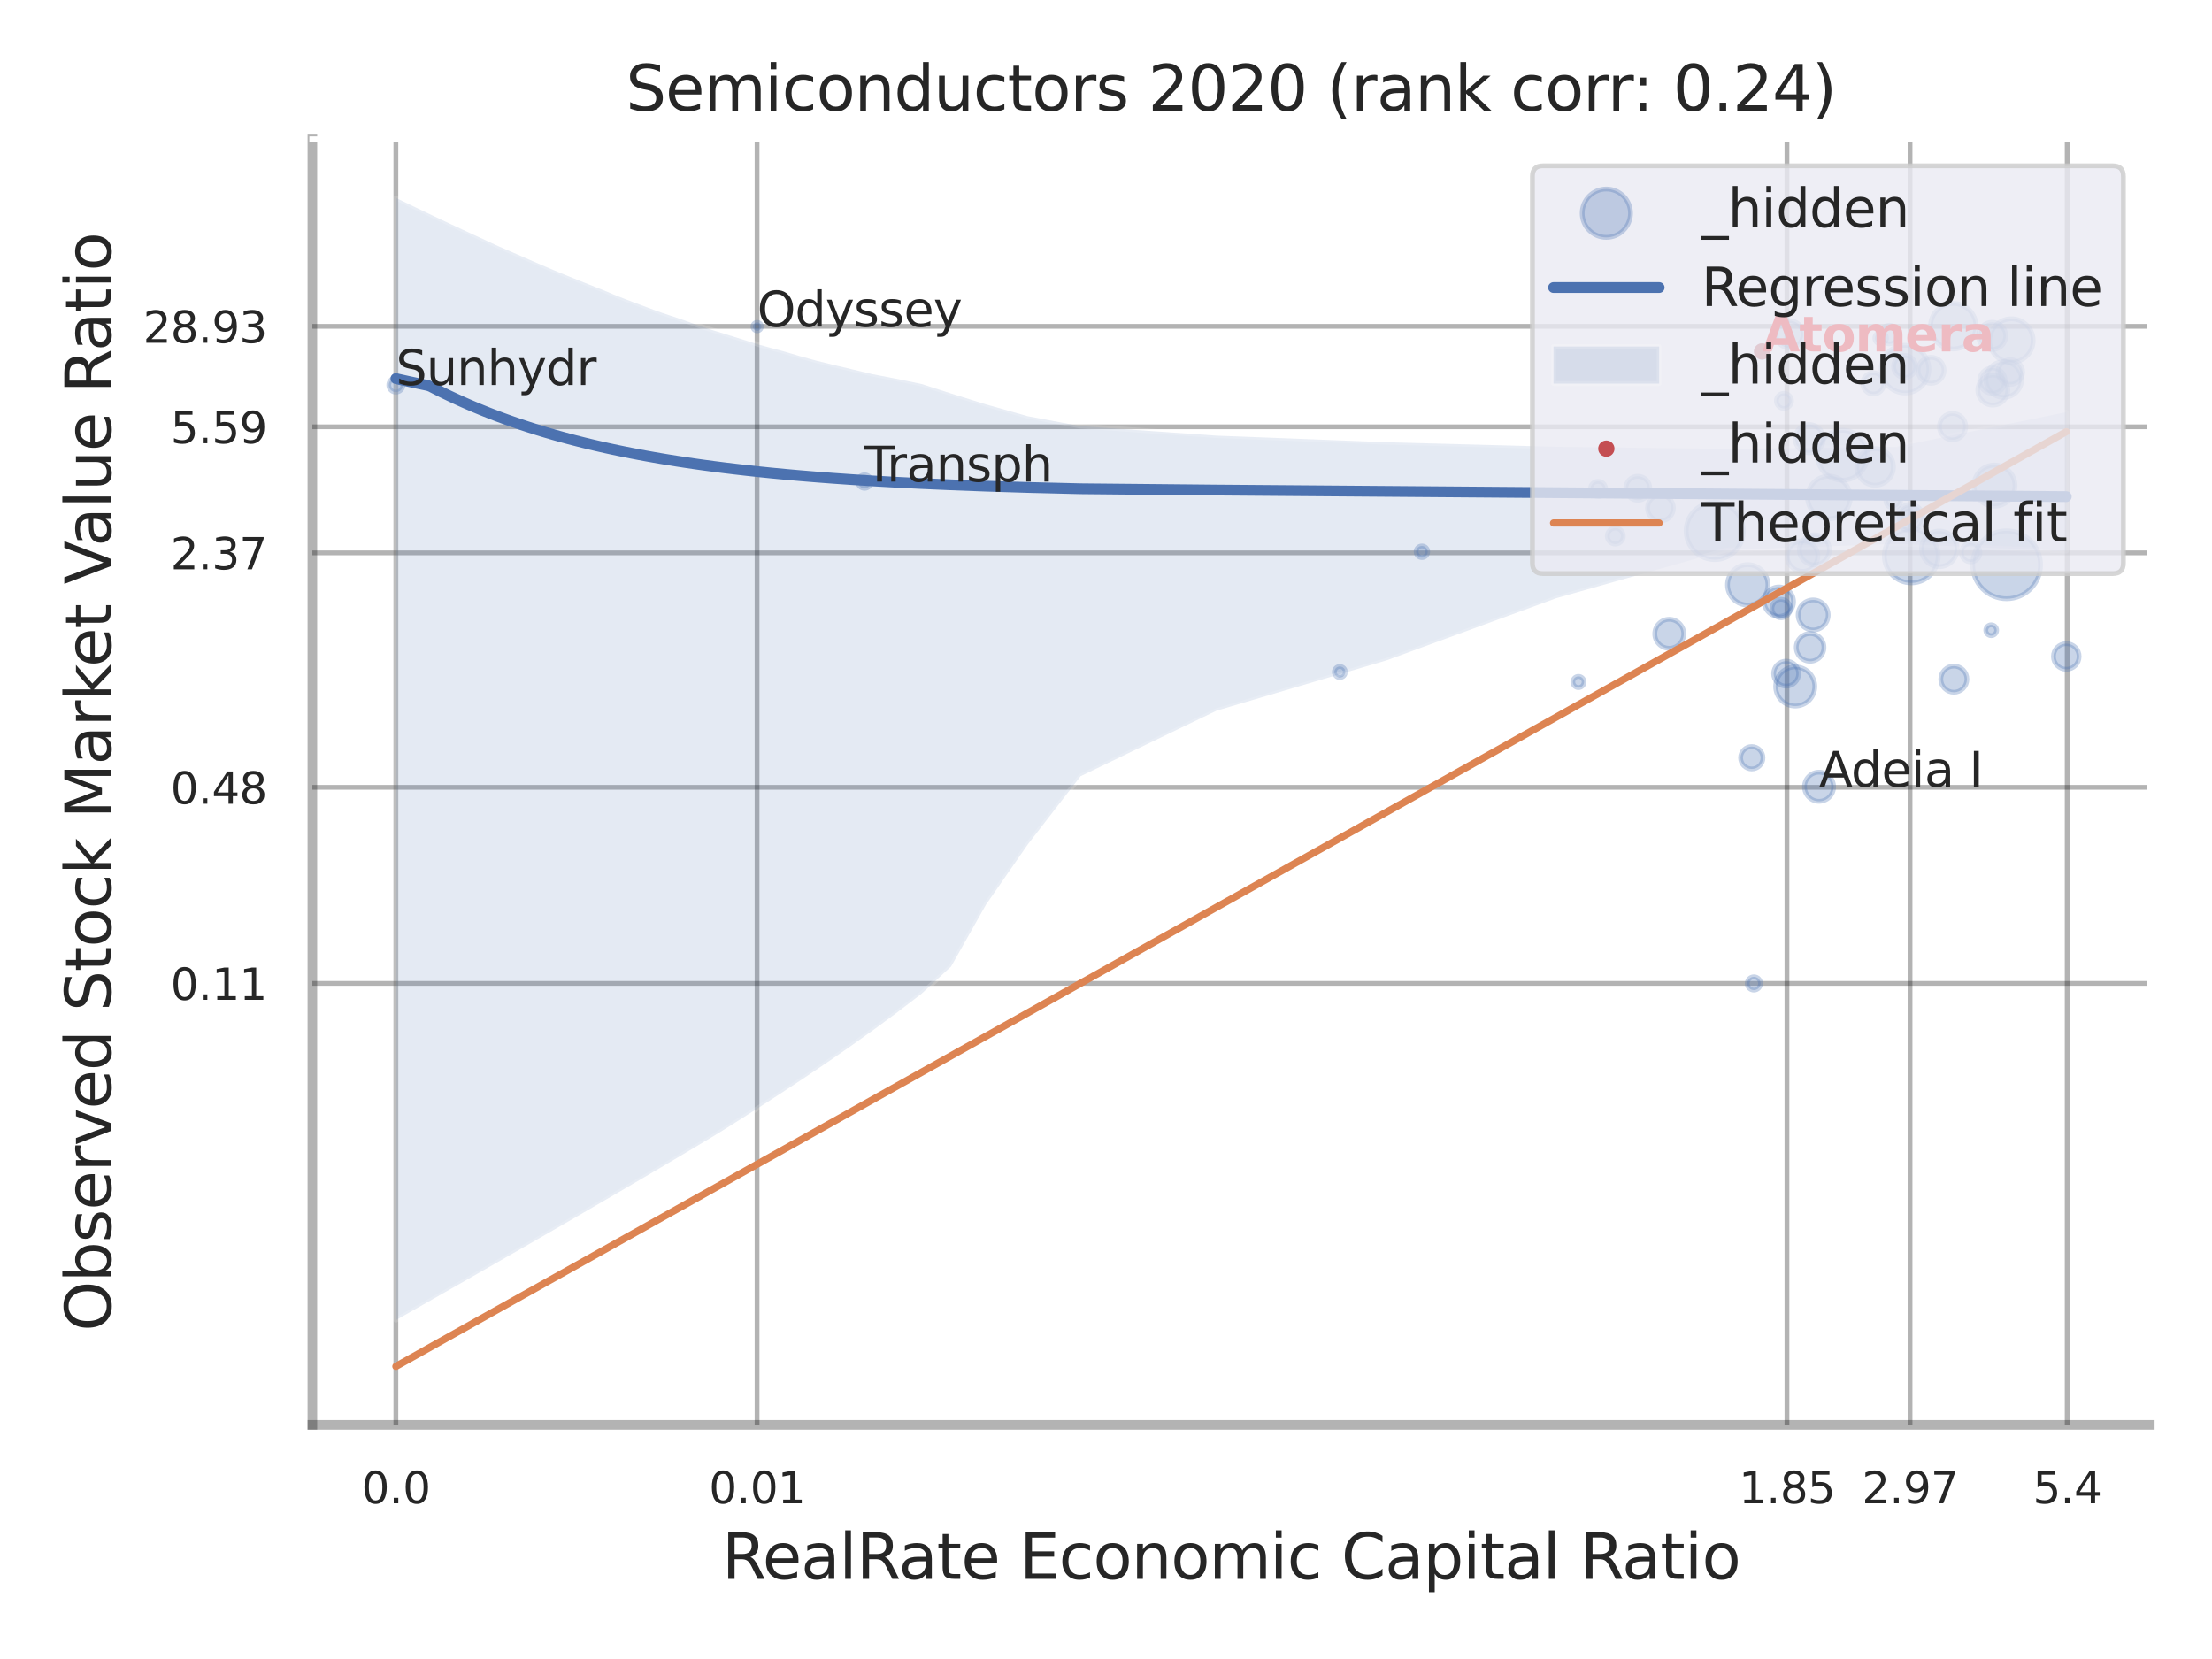 <?xml version="1.0" encoding="utf-8" standalone="no"?>
<!DOCTYPE svg PUBLIC "-//W3C//DTD SVG 1.1//EN"
  "http://www.w3.org/Graphics/SVG/1.1/DTD/svg11.dtd">
<svg xmlns:xlink="http://www.w3.org/1999/xlink" width="460.8pt" height="345.6pt" viewBox="0 0 460.8 345.6" xmlns="http://www.w3.org/2000/svg" version="1.1">
 <defs>
  <style type="text/css">*{stroke-linejoin: round; stroke-linecap: butt}</style>
 </defs>
 <g id="figure_1">
  <g id="patch_1">
   <path d="M 0 345.6 
L 460.8 345.6 
L 460.8 0 
L 0 0 
z
" style="fill: #ffffff"/>
  </g>
  <g id="axes_1">
   <g id="patch_2">
    <path d="M 65.07 296.82 
L 447.84 296.82 
L 447.84 29.04 
L 65.07 29.04 
z
" style="fill: #ffffff"/>
   </g>
   <g id="matplotlib.axis_1">
    <g id="xtick_1">
     <g id="line2d_1">
      <path d="M 82.467 296.82 
L 82.467 29.04 
" clip-path="url(#p0c3ba63733)" style="fill: none; stroke: #000000; stroke-opacity: 0.3; stroke-linecap: round"/>
     </g>
     <g id="text_1">
      <!-- 0.0 -->
      <g style="fill: #262626" transform="translate(75.311 313.159) scale(0.09 -0.09)">
       <defs>
        <path id="DejaVuSans-30" d="M 2034 4250 
Q 1547 4250 1301 3770 
Q 1056 3291 1056 2328 
Q 1056 1369 1301 889 
Q 1547 409 2034 409 
Q 2525 409 2770 889 
Q 3016 1369 3016 2328 
Q 3016 3291 2770 3770 
Q 2525 4250 2034 4250 
z
M 2034 4750 
Q 2819 4750 3233 4129 
Q 3647 3509 3647 2328 
Q 3647 1150 3233 529 
Q 2819 -91 2034 -91 
Q 1250 -91 836 529 
Q 422 1150 422 2328 
Q 422 3509 836 4129 
Q 1250 4750 2034 4750 
z
" transform="scale(0.016)"/>
        <path id="DejaVuSans-2e" d="M 684 794 
L 1344 794 
L 1344 0 
L 684 0 
L 684 794 
z
" transform="scale(0.016)"/>
       </defs>
       <use xlink:href="#DejaVuSans-30"/>
       <use xlink:href="#DejaVuSans-2e" transform="translate(63.623 0)"/>
       <use xlink:href="#DejaVuSans-30" transform="translate(95.41 0)"/>
      </g>
     </g>
    </g>
    <g id="xtick_2">
     <g id="line2d_2">
      <path d="M 157.708 296.82 
L 157.708 29.04 
" clip-path="url(#p0c3ba63733)" style="fill: none; stroke: #000000; stroke-opacity: 0.3; stroke-linecap: round"/>
     </g>
     <g id="text_2">
      <!-- 0.01 -->
      <g style="fill: #262626" transform="translate(147.688 313.159) scale(0.09 -0.09)">
       <defs>
        <path id="DejaVuSans-31" d="M 794 531 
L 1825 531 
L 1825 4091 
L 703 3866 
L 703 4441 
L 1819 4666 
L 2450 4666 
L 2450 531 
L 3481 531 
L 3481 0 
L 794 0 
L 794 531 
z
" transform="scale(0.016)"/>
       </defs>
       <use xlink:href="#DejaVuSans-30"/>
       <use xlink:href="#DejaVuSans-2e" transform="translate(63.623 0)"/>
       <use xlink:href="#DejaVuSans-30" transform="translate(95.41 0)"/>
       <use xlink:href="#DejaVuSans-31" transform="translate(159.033 0)"/>
      </g>
     </g>
    </g>
    <g id="xtick_3">
     <g id="line2d_3">
      <path d="M 372.254 296.82 
L 372.254 29.04 
" clip-path="url(#p0c3ba63733)" style="fill: none; stroke: #000000; stroke-opacity: 0.3; stroke-linecap: round"/>
     </g>
     <g id="text_3">
      <!-- 1.85 -->
      <g style="fill: #262626" transform="translate(362.235 313.159) scale(0.09 -0.09)">
       <defs>
        <path id="DejaVuSans-38" d="M 2034 2216 
Q 1584 2216 1326 1975 
Q 1069 1734 1069 1313 
Q 1069 891 1326 650 
Q 1584 409 2034 409 
Q 2484 409 2743 651 
Q 3003 894 3003 1313 
Q 3003 1734 2745 1975 
Q 2488 2216 2034 2216 
z
M 1403 2484 
Q 997 2584 770 2862 
Q 544 3141 544 3541 
Q 544 4100 942 4425 
Q 1341 4750 2034 4750 
Q 2731 4750 3128 4425 
Q 3525 4100 3525 3541 
Q 3525 3141 3298 2862 
Q 3072 2584 2669 2484 
Q 3125 2378 3379 2068 
Q 3634 1759 3634 1313 
Q 3634 634 3220 271 
Q 2806 -91 2034 -91 
Q 1263 -91 848 271 
Q 434 634 434 1313 
Q 434 1759 690 2068 
Q 947 2378 1403 2484 
z
M 1172 3481 
Q 1172 3119 1398 2916 
Q 1625 2713 2034 2713 
Q 2441 2713 2670 2916 
Q 2900 3119 2900 3481 
Q 2900 3844 2670 4047 
Q 2441 4250 2034 4250 
Q 1625 4250 1398 4047 
Q 1172 3844 1172 3481 
z
" transform="scale(0.016)"/>
        <path id="DejaVuSans-35" d="M 691 4666 
L 3169 4666 
L 3169 4134 
L 1269 4134 
L 1269 2991 
Q 1406 3038 1543 3061 
Q 1681 3084 1819 3084 
Q 2600 3084 3056 2656 
Q 3513 2228 3513 1497 
Q 3513 744 3044 326 
Q 2575 -91 1722 -91 
Q 1428 -91 1123 -41 
Q 819 9 494 109 
L 494 744 
Q 775 591 1075 516 
Q 1375 441 1709 441 
Q 2250 441 2565 725 
Q 2881 1009 2881 1497 
Q 2881 1984 2565 2268 
Q 2250 2553 1709 2553 
Q 1456 2553 1204 2497 
Q 953 2441 691 2322 
L 691 4666 
z
" transform="scale(0.016)"/>
       </defs>
       <use xlink:href="#DejaVuSans-31"/>
       <use xlink:href="#DejaVuSans-2e" transform="translate(63.623 0)"/>
       <use xlink:href="#DejaVuSans-38" transform="translate(95.41 0)"/>
       <use xlink:href="#DejaVuSans-35" transform="translate(159.033 0)"/>
      </g>
     </g>
    </g>
    <g id="xtick_4">
     <g id="line2d_4">
      <path d="M 397.896 296.82 
L 397.896 29.04 
" clip-path="url(#p0c3ba63733)" style="fill: none; stroke: #000000; stroke-opacity: 0.3; stroke-linecap: round"/>
     </g>
     <g id="text_4">
      <!-- 2.97 -->
      <g style="fill: #262626" transform="translate(387.877 313.159) scale(0.09 -0.09)">
       <defs>
        <path id="DejaVuSans-32" d="M 1228 531 
L 3431 531 
L 3431 0 
L 469 0 
L 469 531 
Q 828 903 1448 1529 
Q 2069 2156 2228 2338 
Q 2531 2678 2651 2914 
Q 2772 3150 2772 3378 
Q 2772 3750 2511 3984 
Q 2250 4219 1831 4219 
Q 1534 4219 1204 4116 
Q 875 4013 500 3803 
L 500 4441 
Q 881 4594 1212 4672 
Q 1544 4750 1819 4750 
Q 2544 4750 2975 4387 
Q 3406 4025 3406 3419 
Q 3406 3131 3298 2873 
Q 3191 2616 2906 2266 
Q 2828 2175 2409 1742 
Q 1991 1309 1228 531 
z
" transform="scale(0.016)"/>
        <path id="DejaVuSans-39" d="M 703 97 
L 703 672 
Q 941 559 1184 500 
Q 1428 441 1663 441 
Q 2288 441 2617 861 
Q 2947 1281 2994 2138 
Q 2813 1869 2534 1725 
Q 2256 1581 1919 1581 
Q 1219 1581 811 2004 
Q 403 2428 403 3163 
Q 403 3881 828 4315 
Q 1253 4750 1959 4750 
Q 2769 4750 3195 4129 
Q 3622 3509 3622 2328 
Q 3622 1225 3098 567 
Q 2575 -91 1691 -91 
Q 1453 -91 1209 -44 
Q 966 3 703 97 
z
M 1959 2075 
Q 2384 2075 2632 2365 
Q 2881 2656 2881 3163 
Q 2881 3666 2632 3958 
Q 2384 4250 1959 4250 
Q 1534 4250 1286 3958 
Q 1038 3666 1038 3163 
Q 1038 2656 1286 2365 
Q 1534 2075 1959 2075 
z
" transform="scale(0.016)"/>
        <path id="DejaVuSans-37" d="M 525 4666 
L 3525 4666 
L 3525 4397 
L 1831 0 
L 1172 0 
L 2766 4134 
L 525 4134 
L 525 4666 
z
" transform="scale(0.016)"/>
       </defs>
       <use xlink:href="#DejaVuSans-32"/>
       <use xlink:href="#DejaVuSans-2e" transform="translate(63.623 0)"/>
       <use xlink:href="#DejaVuSans-39" transform="translate(95.41 0)"/>
       <use xlink:href="#DejaVuSans-37" transform="translate(159.033 0)"/>
      </g>
     </g>
    </g>
    <g id="xtick_5">
     <g id="line2d_5">
      <path d="M 430.631 296.82 
L 430.631 29.04 
" clip-path="url(#p0c3ba63733)" style="fill: none; stroke: #000000; stroke-opacity: 0.3; stroke-linecap: round"/>
     </g>
     <g id="text_5">
      <!-- 5.4 -->
      <g style="fill: #262626" transform="translate(423.474 313.159) scale(0.09 -0.09)">
       <defs>
        <path id="DejaVuSans-34" d="M 2419 4116 
L 825 1625 
L 2419 1625 
L 2419 4116 
z
M 2253 4666 
L 3047 4666 
L 3047 1625 
L 3713 1625 
L 3713 1100 
L 3047 1100 
L 3047 0 
L 2419 0 
L 2419 1100 
L 313 1100 
L 313 1709 
L 2253 4666 
z
" transform="scale(0.016)"/>
       </defs>
       <use xlink:href="#DejaVuSans-35"/>
       <use xlink:href="#DejaVuSans-2e" transform="translate(63.623 0)"/>
       <use xlink:href="#DejaVuSans-34" transform="translate(95.41 0)"/>
      </g>
     </g>
    </g>
    <g id="xtick_6"/>
    <g id="xtick_7"/>
    <g id="xtick_8"/>
    <g id="xtick_9"/>
    <g id="text_6">
     <!-- RealRate Economic Capital Ratio -->
     <g style="fill: #262626" transform="translate(150.401 328.908) scale(0.13 -0.13)">
      <defs>
       <path id="DejaVuSans-52" d="M 2841 2188 
Q 3044 2119 3236 1894 
Q 3428 1669 3622 1275 
L 4263 0 
L 3584 0 
L 2988 1197 
Q 2756 1666 2539 1819 
Q 2322 1972 1947 1972 
L 1259 1972 
L 1259 0 
L 628 0 
L 628 4666 
L 2053 4666 
Q 2853 4666 3247 4331 
Q 3641 3997 3641 3322 
Q 3641 2881 3436 2590 
Q 3231 2300 2841 2188 
z
M 1259 4147 
L 1259 2491 
L 2053 2491 
Q 2509 2491 2742 2702 
Q 2975 2913 2975 3322 
Q 2975 3731 2742 3939 
Q 2509 4147 2053 4147 
L 1259 4147 
z
" transform="scale(0.016)"/>
       <path id="DejaVuSans-65" d="M 3597 1894 
L 3597 1613 
L 953 1613 
Q 991 1019 1311 708 
Q 1631 397 2203 397 
Q 2534 397 2845 478 
Q 3156 559 3463 722 
L 3463 178 
Q 3153 47 2828 -22 
Q 2503 -91 2169 -91 
Q 1331 -91 842 396 
Q 353 884 353 1716 
Q 353 2575 817 3079 
Q 1281 3584 2069 3584 
Q 2775 3584 3186 3129 
Q 3597 2675 3597 1894 
z
M 3022 2063 
Q 3016 2534 2758 2815 
Q 2500 3097 2075 3097 
Q 1594 3097 1305 2825 
Q 1016 2553 972 2059 
L 3022 2063 
z
" transform="scale(0.016)"/>
       <path id="DejaVuSans-61" d="M 2194 1759 
Q 1497 1759 1228 1600 
Q 959 1441 959 1056 
Q 959 750 1161 570 
Q 1363 391 1709 391 
Q 2188 391 2477 730 
Q 2766 1069 2766 1631 
L 2766 1759 
L 2194 1759 
z
M 3341 1997 
L 3341 0 
L 2766 0 
L 2766 531 
Q 2569 213 2275 61 
Q 1981 -91 1556 -91 
Q 1019 -91 701 211 
Q 384 513 384 1019 
Q 384 1609 779 1909 
Q 1175 2209 1959 2209 
L 2766 2209 
L 2766 2266 
Q 2766 2663 2505 2880 
Q 2244 3097 1772 3097 
Q 1472 3097 1187 3025 
Q 903 2953 641 2809 
L 641 3341 
Q 956 3463 1253 3523 
Q 1550 3584 1831 3584 
Q 2591 3584 2966 3190 
Q 3341 2797 3341 1997 
z
" transform="scale(0.016)"/>
       <path id="DejaVuSans-6c" d="M 603 4863 
L 1178 4863 
L 1178 0 
L 603 0 
L 603 4863 
z
" transform="scale(0.016)"/>
       <path id="DejaVuSans-74" d="M 1172 4494 
L 1172 3500 
L 2356 3500 
L 2356 3053 
L 1172 3053 
L 1172 1153 
Q 1172 725 1289 603 
Q 1406 481 1766 481 
L 2356 481 
L 2356 0 
L 1766 0 
Q 1100 0 847 248 
Q 594 497 594 1153 
L 594 3053 
L 172 3053 
L 172 3500 
L 594 3500 
L 594 4494 
L 1172 4494 
z
" transform="scale(0.016)"/>
       <path id="DejaVuSans-20" transform="scale(0.016)"/>
       <path id="DejaVuSans-45" d="M 628 4666 
L 3578 4666 
L 3578 4134 
L 1259 4134 
L 1259 2753 
L 3481 2753 
L 3481 2222 
L 1259 2222 
L 1259 531 
L 3634 531 
L 3634 0 
L 628 0 
L 628 4666 
z
" transform="scale(0.016)"/>
       <path id="DejaVuSans-63" d="M 3122 3366 
L 3122 2828 
Q 2878 2963 2633 3030 
Q 2388 3097 2138 3097 
Q 1578 3097 1268 2742 
Q 959 2388 959 1747 
Q 959 1106 1268 751 
Q 1578 397 2138 397 
Q 2388 397 2633 464 
Q 2878 531 3122 666 
L 3122 134 
Q 2881 22 2623 -34 
Q 2366 -91 2075 -91 
Q 1284 -91 818 406 
Q 353 903 353 1747 
Q 353 2603 823 3093 
Q 1294 3584 2113 3584 
Q 2378 3584 2631 3529 
Q 2884 3475 3122 3366 
z
" transform="scale(0.016)"/>
       <path id="DejaVuSans-6f" d="M 1959 3097 
Q 1497 3097 1228 2736 
Q 959 2375 959 1747 
Q 959 1119 1226 758 
Q 1494 397 1959 397 
Q 2419 397 2687 759 
Q 2956 1122 2956 1747 
Q 2956 2369 2687 2733 
Q 2419 3097 1959 3097 
z
M 1959 3584 
Q 2709 3584 3137 3096 
Q 3566 2609 3566 1747 
Q 3566 888 3137 398 
Q 2709 -91 1959 -91 
Q 1206 -91 779 398 
Q 353 888 353 1747 
Q 353 2609 779 3096 
Q 1206 3584 1959 3584 
z
" transform="scale(0.016)"/>
       <path id="DejaVuSans-6e" d="M 3513 2113 
L 3513 0 
L 2938 0 
L 2938 2094 
Q 2938 2591 2744 2837 
Q 2550 3084 2163 3084 
Q 1697 3084 1428 2787 
Q 1159 2491 1159 1978 
L 1159 0 
L 581 0 
L 581 3500 
L 1159 3500 
L 1159 2956 
Q 1366 3272 1645 3428 
Q 1925 3584 2291 3584 
Q 2894 3584 3203 3211 
Q 3513 2838 3513 2113 
z
" transform="scale(0.016)"/>
       <path id="DejaVuSans-6d" d="M 3328 2828 
Q 3544 3216 3844 3400 
Q 4144 3584 4550 3584 
Q 5097 3584 5394 3201 
Q 5691 2819 5691 2113 
L 5691 0 
L 5113 0 
L 5113 2094 
Q 5113 2597 4934 2840 
Q 4756 3084 4391 3084 
Q 3944 3084 3684 2787 
Q 3425 2491 3425 1978 
L 3425 0 
L 2847 0 
L 2847 2094 
Q 2847 2600 2669 2842 
Q 2491 3084 2119 3084 
Q 1678 3084 1418 2786 
Q 1159 2488 1159 1978 
L 1159 0 
L 581 0 
L 581 3500 
L 1159 3500 
L 1159 2956 
Q 1356 3278 1631 3431 
Q 1906 3584 2284 3584 
Q 2666 3584 2933 3390 
Q 3200 3197 3328 2828 
z
" transform="scale(0.016)"/>
       <path id="DejaVuSans-69" d="M 603 3500 
L 1178 3500 
L 1178 0 
L 603 0 
L 603 3500 
z
M 603 4863 
L 1178 4863 
L 1178 4134 
L 603 4134 
L 603 4863 
z
" transform="scale(0.016)"/>
       <path id="DejaVuSans-43" d="M 4122 4306 
L 4122 3641 
Q 3803 3938 3442 4084 
Q 3081 4231 2675 4231 
Q 1875 4231 1450 3742 
Q 1025 3253 1025 2328 
Q 1025 1406 1450 917 
Q 1875 428 2675 428 
Q 3081 428 3442 575 
Q 3803 722 4122 1019 
L 4122 359 
Q 3791 134 3420 21 
Q 3050 -91 2638 -91 
Q 1578 -91 968 557 
Q 359 1206 359 2328 
Q 359 3453 968 4101 
Q 1578 4750 2638 4750 
Q 3056 4750 3426 4639 
Q 3797 4528 4122 4306 
z
" transform="scale(0.016)"/>
       <path id="DejaVuSans-70" d="M 1159 525 
L 1159 -1331 
L 581 -1331 
L 581 3500 
L 1159 3500 
L 1159 2969 
Q 1341 3281 1617 3432 
Q 1894 3584 2278 3584 
Q 2916 3584 3314 3078 
Q 3713 2572 3713 1747 
Q 3713 922 3314 415 
Q 2916 -91 2278 -91 
Q 1894 -91 1617 61 
Q 1341 213 1159 525 
z
M 3116 1747 
Q 3116 2381 2855 2742 
Q 2594 3103 2138 3103 
Q 1681 3103 1420 2742 
Q 1159 2381 1159 1747 
Q 1159 1113 1420 752 
Q 1681 391 2138 391 
Q 2594 391 2855 752 
Q 3116 1113 3116 1747 
z
" transform="scale(0.016)"/>
      </defs>
      <use xlink:href="#DejaVuSans-52"/>
      <use xlink:href="#DejaVuSans-65" transform="translate(64.982 0)"/>
      <use xlink:href="#DejaVuSans-61" transform="translate(126.506 0)"/>
      <use xlink:href="#DejaVuSans-6c" transform="translate(187.785 0)"/>
      <use xlink:href="#DejaVuSans-52" transform="translate(215.568 0)"/>
      <use xlink:href="#DejaVuSans-61" transform="translate(282.801 0)"/>
      <use xlink:href="#DejaVuSans-74" transform="translate(344.08 0)"/>
      <use xlink:href="#DejaVuSans-65" transform="translate(383.289 0)"/>
      <use xlink:href="#DejaVuSans-20" transform="translate(444.812 0)"/>
      <use xlink:href="#DejaVuSans-45" transform="translate(476.6 0)"/>
      <use xlink:href="#DejaVuSans-63" transform="translate(539.783 0)"/>
      <use xlink:href="#DejaVuSans-6f" transform="translate(594.764 0)"/>
      <use xlink:href="#DejaVuSans-6e" transform="translate(655.945 0)"/>
      <use xlink:href="#DejaVuSans-6f" transform="translate(719.324 0)"/>
      <use xlink:href="#DejaVuSans-6d" transform="translate(780.506 0)"/>
      <use xlink:href="#DejaVuSans-69" transform="translate(877.918 0)"/>
      <use xlink:href="#DejaVuSans-63" transform="translate(905.701 0)"/>
      <use xlink:href="#DejaVuSans-20" transform="translate(960.682 0)"/>
      <use xlink:href="#DejaVuSans-43" transform="translate(992.469 0)"/>
      <use xlink:href="#DejaVuSans-61" transform="translate(1062.293 0)"/>
      <use xlink:href="#DejaVuSans-70" transform="translate(1123.572 0)"/>
      <use xlink:href="#DejaVuSans-69" transform="translate(1187.049 0)"/>
      <use xlink:href="#DejaVuSans-74" transform="translate(1214.832 0)"/>
      <use xlink:href="#DejaVuSans-61" transform="translate(1254.041 0)"/>
      <use xlink:href="#DejaVuSans-6c" transform="translate(1315.32 0)"/>
      <use xlink:href="#DejaVuSans-20" transform="translate(1343.104 0)"/>
      <use xlink:href="#DejaVuSans-52" transform="translate(1374.891 0)"/>
      <use xlink:href="#DejaVuSans-61" transform="translate(1442.123 0)"/>
      <use xlink:href="#DejaVuSans-74" transform="translate(1503.402 0)"/>
      <use xlink:href="#DejaVuSans-69" transform="translate(1542.611 0)"/>
      <use xlink:href="#DejaVuSans-6f" transform="translate(1570.395 0)"/>
     </g>
    </g>
   </g>
   <g id="matplotlib.axis_2">
    <g id="ytick_1">
     <g id="line2d_6">
      <path d="M 65.07 204.861 
L 447.84 204.861 
" clip-path="url(#p0c3ba63733)" style="fill: none; stroke: #000000; stroke-opacity: 0.3; stroke-linecap: round"/>
     </g>
     <g id="text_7">
      <!-- 0.11 -->
      <g style="fill: #262626" transform="translate(35.531 208.281) scale(0.09 -0.09)">
       <use xlink:href="#DejaVuSans-30"/>
       <use xlink:href="#DejaVuSans-2e" transform="translate(63.623 0)"/>
       <use xlink:href="#DejaVuSans-31" transform="translate(95.41 0)"/>
       <use xlink:href="#DejaVuSans-31" transform="translate(159.033 0)"/>
      </g>
     </g>
    </g>
    <g id="ytick_2">
     <g id="line2d_7">
      <path d="M 65.07 164.013 
L 447.84 164.013 
" clip-path="url(#p0c3ba63733)" style="fill: none; stroke: #000000; stroke-opacity: 0.3; stroke-linecap: round"/>
     </g>
     <g id="text_8">
      <!-- 0.48 -->
      <g style="fill: #262626" transform="translate(35.531 167.432) scale(0.09 -0.09)">
       <use xlink:href="#DejaVuSans-30"/>
       <use xlink:href="#DejaVuSans-2e" transform="translate(63.623 0)"/>
       <use xlink:href="#DejaVuSans-34" transform="translate(95.41 0)"/>
       <use xlink:href="#DejaVuSans-38" transform="translate(159.033 0)"/>
      </g>
     </g>
    </g>
    <g id="ytick_3">
     <g id="line2d_8">
      <path d="M 65.07 115.168 
L 447.84 115.168 
" clip-path="url(#p0c3ba63733)" style="fill: none; stroke: #000000; stroke-opacity: 0.3; stroke-linecap: round"/>
     </g>
     <g id="text_9">
      <!-- 2.37 -->
      <g style="fill: #262626" transform="translate(35.531 118.587) scale(0.09 -0.09)">
       <defs>
        <path id="DejaVuSans-33" d="M 2597 2516 
Q 3050 2419 3304 2112 
Q 3559 1806 3559 1356 
Q 3559 666 3084 287 
Q 2609 -91 1734 -91 
Q 1441 -91 1130 -33 
Q 819 25 488 141 
L 488 750 
Q 750 597 1062 519 
Q 1375 441 1716 441 
Q 2309 441 2620 675 
Q 2931 909 2931 1356 
Q 2931 1769 2642 2001 
Q 2353 2234 1838 2234 
L 1294 2234 
L 1294 2753 
L 1863 2753 
Q 2328 2753 2575 2939 
Q 2822 3125 2822 3475 
Q 2822 3834 2567 4026 
Q 2313 4219 1838 4219 
Q 1578 4219 1281 4162 
Q 984 4106 628 3988 
L 628 4550 
Q 988 4650 1302 4700 
Q 1616 4750 1894 4750 
Q 2613 4750 3031 4423 
Q 3450 4097 3450 3541 
Q 3450 3153 3228 2886 
Q 3006 2619 2597 2516 
z
" transform="scale(0.016)"/>
       </defs>
       <use xlink:href="#DejaVuSans-32"/>
       <use xlink:href="#DejaVuSans-2e" transform="translate(63.623 0)"/>
       <use xlink:href="#DejaVuSans-33" transform="translate(95.41 0)"/>
       <use xlink:href="#DejaVuSans-37" transform="translate(159.033 0)"/>
      </g>
     </g>
    </g>
    <g id="ytick_4">
     <g id="line2d_9">
      <path d="M 65.07 88.913 
L 447.84 88.913 
" clip-path="url(#p0c3ba63733)" style="fill: none; stroke: #000000; stroke-opacity: 0.3; stroke-linecap: round"/>
     </g>
     <g id="text_10">
      <!-- 5.59 -->
      <g style="fill: #262626" transform="translate(35.531 92.333) scale(0.09 -0.09)">
       <use xlink:href="#DejaVuSans-35"/>
       <use xlink:href="#DejaVuSans-2e" transform="translate(63.623 0)"/>
       <use xlink:href="#DejaVuSans-35" transform="translate(95.41 0)"/>
       <use xlink:href="#DejaVuSans-39" transform="translate(159.033 0)"/>
      </g>
     </g>
    </g>
    <g id="ytick_5">
     <g id="line2d_10">
      <path d="M 65.07 67.984 
L 447.84 67.984 
" clip-path="url(#p0c3ba63733)" style="fill: none; stroke: #000000; stroke-opacity: 0.3; stroke-linecap: round"/>
     </g>
     <g id="text_11">
      <!-- 28.93 -->
      <g style="fill: #262626" transform="translate(29.805 71.404) scale(0.09 -0.09)">
       <use xlink:href="#DejaVuSans-32"/>
       <use xlink:href="#DejaVuSans-38" transform="translate(63.623 0)"/>
       <use xlink:href="#DejaVuSans-2e" transform="translate(127.246 0)"/>
       <use xlink:href="#DejaVuSans-39" transform="translate(159.033 0)"/>
       <use xlink:href="#DejaVuSans-33" transform="translate(222.656 0)"/>
      </g>
     </g>
    </g>
    <g id="ytick_6"/>
    <g id="ytick_7"/>
    <g id="ytick_8"/>
    <g id="ytick_9"/>
    <g id="ytick_10"/>
    <g id="ytick_11"/>
    <g id="text_12">
     <!-- Observed Stock Market Value Ratio -->
     <g style="fill: #262626" transform="translate(23.101 277.332) rotate(-90) scale(0.13 -0.13)">
      <defs>
       <path id="DejaVuSans-4f" d="M 2522 4238 
Q 1834 4238 1429 3725 
Q 1025 3213 1025 2328 
Q 1025 1447 1429 934 
Q 1834 422 2522 422 
Q 3209 422 3611 934 
Q 4013 1447 4013 2328 
Q 4013 3213 3611 3725 
Q 3209 4238 2522 4238 
z
M 2522 4750 
Q 3503 4750 4090 4092 
Q 4678 3434 4678 2328 
Q 4678 1225 4090 567 
Q 3503 -91 2522 -91 
Q 1538 -91 948 565 
Q 359 1222 359 2328 
Q 359 3434 948 4092 
Q 1538 4750 2522 4750 
z
" transform="scale(0.016)"/>
       <path id="DejaVuSans-62" d="M 3116 1747 
Q 3116 2381 2855 2742 
Q 2594 3103 2138 3103 
Q 1681 3103 1420 2742 
Q 1159 2381 1159 1747 
Q 1159 1113 1420 752 
Q 1681 391 2138 391 
Q 2594 391 2855 752 
Q 3116 1113 3116 1747 
z
M 1159 2969 
Q 1341 3281 1617 3432 
Q 1894 3584 2278 3584 
Q 2916 3584 3314 3078 
Q 3713 2572 3713 1747 
Q 3713 922 3314 415 
Q 2916 -91 2278 -91 
Q 1894 -91 1617 61 
Q 1341 213 1159 525 
L 1159 0 
L 581 0 
L 581 4863 
L 1159 4863 
L 1159 2969 
z
" transform="scale(0.016)"/>
       <path id="DejaVuSans-73" d="M 2834 3397 
L 2834 2853 
Q 2591 2978 2328 3040 
Q 2066 3103 1784 3103 
Q 1356 3103 1142 2972 
Q 928 2841 928 2578 
Q 928 2378 1081 2264 
Q 1234 2150 1697 2047 
L 1894 2003 
Q 2506 1872 2764 1633 
Q 3022 1394 3022 966 
Q 3022 478 2636 193 
Q 2250 -91 1575 -91 
Q 1294 -91 989 -36 
Q 684 19 347 128 
L 347 722 
Q 666 556 975 473 
Q 1284 391 1588 391 
Q 1994 391 2212 530 
Q 2431 669 2431 922 
Q 2431 1156 2273 1281 
Q 2116 1406 1581 1522 
L 1381 1569 
Q 847 1681 609 1914 
Q 372 2147 372 2553 
Q 372 3047 722 3315 
Q 1072 3584 1716 3584 
Q 2034 3584 2315 3537 
Q 2597 3491 2834 3397 
z
" transform="scale(0.016)"/>
       <path id="DejaVuSans-72" d="M 2631 2963 
Q 2534 3019 2420 3045 
Q 2306 3072 2169 3072 
Q 1681 3072 1420 2755 
Q 1159 2438 1159 1844 
L 1159 0 
L 581 0 
L 581 3500 
L 1159 3500 
L 1159 2956 
Q 1341 3275 1631 3429 
Q 1922 3584 2338 3584 
Q 2397 3584 2469 3576 
Q 2541 3569 2628 3553 
L 2631 2963 
z
" transform="scale(0.016)"/>
       <path id="DejaVuSans-76" d="M 191 3500 
L 800 3500 
L 1894 563 
L 2988 3500 
L 3597 3500 
L 2284 0 
L 1503 0 
L 191 3500 
z
" transform="scale(0.016)"/>
       <path id="DejaVuSans-64" d="M 2906 2969 
L 2906 4863 
L 3481 4863 
L 3481 0 
L 2906 0 
L 2906 525 
Q 2725 213 2448 61 
Q 2172 -91 1784 -91 
Q 1150 -91 751 415 
Q 353 922 353 1747 
Q 353 2572 751 3078 
Q 1150 3584 1784 3584 
Q 2172 3584 2448 3432 
Q 2725 3281 2906 2969 
z
M 947 1747 
Q 947 1113 1208 752 
Q 1469 391 1925 391 
Q 2381 391 2643 752 
Q 2906 1113 2906 1747 
Q 2906 2381 2643 2742 
Q 2381 3103 1925 3103 
Q 1469 3103 1208 2742 
Q 947 2381 947 1747 
z
" transform="scale(0.016)"/>
       <path id="DejaVuSans-53" d="M 3425 4513 
L 3425 3897 
Q 3066 4069 2747 4153 
Q 2428 4238 2131 4238 
Q 1616 4238 1336 4038 
Q 1056 3838 1056 3469 
Q 1056 3159 1242 3001 
Q 1428 2844 1947 2747 
L 2328 2669 
Q 3034 2534 3370 2195 
Q 3706 1856 3706 1288 
Q 3706 609 3251 259 
Q 2797 -91 1919 -91 
Q 1588 -91 1214 -16 
Q 841 59 441 206 
L 441 856 
Q 825 641 1194 531 
Q 1563 422 1919 422 
Q 2459 422 2753 634 
Q 3047 847 3047 1241 
Q 3047 1584 2836 1778 
Q 2625 1972 2144 2069 
L 1759 2144 
Q 1053 2284 737 2584 
Q 422 2884 422 3419 
Q 422 4038 858 4394 
Q 1294 4750 2059 4750 
Q 2388 4750 2728 4690 
Q 3069 4631 3425 4513 
z
" transform="scale(0.016)"/>
       <path id="DejaVuSans-6b" d="M 581 4863 
L 1159 4863 
L 1159 1991 
L 2875 3500 
L 3609 3500 
L 1753 1863 
L 3688 0 
L 2938 0 
L 1159 1709 
L 1159 0 
L 581 0 
L 581 4863 
z
" transform="scale(0.016)"/>
       <path id="DejaVuSans-4d" d="M 628 4666 
L 1569 4666 
L 2759 1491 
L 3956 4666 
L 4897 4666 
L 4897 0 
L 4281 0 
L 4281 4097 
L 3078 897 
L 2444 897 
L 1241 4097 
L 1241 0 
L 628 0 
L 628 4666 
z
" transform="scale(0.016)"/>
       <path id="DejaVuSans-56" d="M 1831 0 
L 50 4666 
L 709 4666 
L 2188 738 
L 3669 4666 
L 4325 4666 
L 2547 0 
L 1831 0 
z
" transform="scale(0.016)"/>
       <path id="DejaVuSans-75" d="M 544 1381 
L 544 3500 
L 1119 3500 
L 1119 1403 
Q 1119 906 1312 657 
Q 1506 409 1894 409 
Q 2359 409 2629 706 
Q 2900 1003 2900 1516 
L 2900 3500 
L 3475 3500 
L 3475 0 
L 2900 0 
L 2900 538 
Q 2691 219 2414 64 
Q 2138 -91 1772 -91 
Q 1169 -91 856 284 
Q 544 659 544 1381 
z
M 1991 3584 
L 1991 3584 
z
" transform="scale(0.016)"/>
      </defs>
      <use xlink:href="#DejaVuSans-4f"/>
      <use xlink:href="#DejaVuSans-62" transform="translate(78.711 0)"/>
      <use xlink:href="#DejaVuSans-73" transform="translate(142.188 0)"/>
      <use xlink:href="#DejaVuSans-65" transform="translate(194.287 0)"/>
      <use xlink:href="#DejaVuSans-72" transform="translate(255.811 0)"/>
      <use xlink:href="#DejaVuSans-76" transform="translate(296.924 0)"/>
      <use xlink:href="#DejaVuSans-65" transform="translate(356.104 0)"/>
      <use xlink:href="#DejaVuSans-64" transform="translate(417.627 0)"/>
      <use xlink:href="#DejaVuSans-20" transform="translate(481.104 0)"/>
      <use xlink:href="#DejaVuSans-53" transform="translate(512.891 0)"/>
      <use xlink:href="#DejaVuSans-74" transform="translate(576.367 0)"/>
      <use xlink:href="#DejaVuSans-6f" transform="translate(615.576 0)"/>
      <use xlink:href="#DejaVuSans-63" transform="translate(676.758 0)"/>
      <use xlink:href="#DejaVuSans-6b" transform="translate(731.738 0)"/>
      <use xlink:href="#DejaVuSans-20" transform="translate(789.648 0)"/>
      <use xlink:href="#DejaVuSans-4d" transform="translate(821.436 0)"/>
      <use xlink:href="#DejaVuSans-61" transform="translate(907.715 0)"/>
      <use xlink:href="#DejaVuSans-72" transform="translate(968.994 0)"/>
      <use xlink:href="#DejaVuSans-6b" transform="translate(1010.107 0)"/>
      <use xlink:href="#DejaVuSans-65" transform="translate(1064.393 0)"/>
      <use xlink:href="#DejaVuSans-74" transform="translate(1125.916 0)"/>
      <use xlink:href="#DejaVuSans-20" transform="translate(1165.125 0)"/>
      <use xlink:href="#DejaVuSans-56" transform="translate(1196.912 0)"/>
      <use xlink:href="#DejaVuSans-61" transform="translate(1257.57 0)"/>
      <use xlink:href="#DejaVuSans-6c" transform="translate(1318.85 0)"/>
      <use xlink:href="#DejaVuSans-75" transform="translate(1346.633 0)"/>
      <use xlink:href="#DejaVuSans-65" transform="translate(1410.012 0)"/>
      <use xlink:href="#DejaVuSans-20" transform="translate(1471.535 0)"/>
      <use xlink:href="#DejaVuSans-52" transform="translate(1503.322 0)"/>
      <use xlink:href="#DejaVuSans-61" transform="translate(1570.555 0)"/>
      <use xlink:href="#DejaVuSans-74" transform="translate(1631.834 0)"/>
      <use xlink:href="#DejaVuSans-69" transform="translate(1671.043 0)"/>
      <use xlink:href="#DejaVuSans-6f" transform="translate(1698.826 0)"/>
     </g>
    </g>
   </g>
   <g id="PathCollection_1">
    <path d="M 419.007 75.477 
C 420.21 75.477 421.363 75 422.214 74.149 
C 423.064 73.299 423.542 72.145 423.542 70.943 
C 423.542 69.74 423.064 68.587 422.214 67.736 
C 421.363 66.886 420.21 66.408 419.007 66.408 
C 417.805 66.408 416.651 66.886 415.801 67.736 
C 414.95 68.587 414.473 69.74 414.473 70.943 
C 414.473 72.145 414.95 73.299 415.801 74.149 
C 416.651 75 417.805 75.477 419.007 75.477 
z
" clip-path="url(#p0c3ba63733)" style="fill: #4c72b0; fill-opacity: 0.3; stroke: #4c72b0; stroke-opacity: 0.3"/>
    <path d="M 417.415 82.784 
C 418.402 82.784 419.349 82.392 420.048 81.693 
C 420.746 80.995 421.138 80.048 421.138 79.06 
C 421.138 78.073 420.746 77.126 420.048 76.427 
C 419.349 75.729 418.402 75.337 417.415 75.337 
C 416.427 75.337 415.48 75.729 414.782 76.427 
C 414.083 77.126 413.691 78.073 413.691 79.06 
C 413.691 80.048 414.083 80.995 414.782 81.693 
C 415.48 82.392 416.427 82.784 417.415 82.784 
z
" clip-path="url(#p0c3ba63733)" style="fill: #4c72b0; fill-opacity: 0.3; stroke: #4c72b0; stroke-opacity: 0.3"/>
    <path d="M 381.002 108.076 
C 382.181 108.076 383.312 107.608 384.145 106.775 
C 384.979 105.941 385.447 104.81 385.447 103.631 
C 385.447 102.453 384.979 101.322 384.145 100.488 
C 383.312 99.655 382.181 99.186 381.002 99.186 
C 379.823 99.186 378.692 99.655 377.859 100.488 
C 377.025 101.322 376.557 102.453 376.557 103.631 
C 376.557 104.81 377.025 105.941 377.859 106.775 
C 378.692 107.608 379.823 108.076 381.002 108.076 
z
" clip-path="url(#p0c3ba63733)" style="fill: #4c72b0; fill-opacity: 0.3; stroke: #4c72b0; stroke-opacity: 0.3"/>
    <path d="M 383.81 100.033 
C 385.191 100.033 386.515 99.485 387.491 98.508 
C 388.467 97.532 389.015 96.208 389.015 94.828 
C 389.015 93.448 388.467 92.123 387.491 91.147 
C 386.515 90.171 385.191 89.623 383.81 89.623 
C 382.43 89.623 381.106 90.171 380.13 91.147 
C 379.154 92.123 378.605 93.448 378.605 94.828 
C 378.605 96.208 379.154 97.532 380.13 98.508 
C 381.106 99.485 382.43 100.033 383.81 100.033 
z
" clip-path="url(#p0c3ba63733)" style="fill: #4c72b0; fill-opacity: 0.3; stroke: #4c72b0; stroke-opacity: 0.3"/>
    <path d="M 377.982 117.667 
C 378.814 117.667 379.611 117.337 380.199 116.749 
C 380.787 116.161 381.117 115.363 381.117 114.532 
C 381.117 113.701 380.787 112.903 380.199 112.316 
C 379.611 111.728 378.814 111.397 377.982 111.397 
C 377.151 111.397 376.354 111.728 375.766 112.316 
C 375.178 112.903 374.848 113.701 374.848 114.532 
C 374.848 115.363 375.178 116.161 375.766 116.749 
C 376.354 117.337 377.151 117.667 377.982 117.667 
z
" clip-path="url(#p0c3ba63733)" style="fill: #4c72b0; fill-opacity: 0.3; stroke: #4c72b0; stroke-opacity: 0.3"/>
    <path d="M 418.01 124.727 
C 419.886 124.727 421.684 123.982 423.01 122.656 
C 424.336 121.33 425.082 119.531 425.082 117.656 
C 425.082 115.78 424.336 113.982 423.01 112.656 
C 421.684 111.33 419.886 110.585 418.01 110.585 
C 416.135 110.585 414.336 111.33 413.01 112.656 
C 411.684 113.982 410.939 115.78 410.939 117.656 
C 410.939 119.531 411.684 121.33 413.01 122.656 
C 414.336 123.982 416.135 124.727 418.01 124.727 
z
" clip-path="url(#p0c3ba63733)" style="fill: #4c72b0; fill-opacity: 0.3; stroke: #4c72b0; stroke-opacity: 0.3"/>
    <path d="M 397.911 110.542 
C 398.634 110.542 399.327 110.254 399.838 109.743 
C 400.349 109.232 400.636 108.539 400.636 107.816 
C 400.636 107.094 400.349 106.401 399.838 105.89 
C 399.327 105.379 398.634 105.091 397.911 105.091 
C 397.188 105.091 396.495 105.379 395.984 105.89 
C 395.473 106.401 395.186 107.094 395.186 107.816 
C 395.186 108.539 395.473 109.232 395.984 109.743 
C 396.495 110.254 397.188 110.542 397.911 110.542 
z
" clip-path="url(#p0c3ba63733)" style="fill: #4c72b0; fill-opacity: 0.3; stroke: #4c72b0; stroke-opacity: 0.3"/>
    <path d="M 415.052 81.945 
C 415.755 81.945 416.429 81.666 416.926 81.169 
C 417.423 80.672 417.702 79.998 417.702 79.295 
C 417.702 78.592 417.423 77.918 416.926 77.421 
C 416.429 76.924 415.755 76.644 415.052 76.644 
C 414.349 76.644 413.675 76.924 413.178 77.421 
C 412.681 77.918 412.401 78.592 412.401 79.295 
C 412.401 79.998 412.681 80.672 413.178 81.169 
C 413.675 81.666 414.349 81.945 415.052 81.945 
z
" clip-path="url(#p0c3ba63733)" style="fill: #4c72b0; fill-opacity: 0.3; stroke: #4c72b0; stroke-opacity: 0.3"/>
    <path d="M 396.86 81.864 
C 398.178 81.864 399.442 81.34 400.374 80.408 
C 401.306 79.476 401.83 78.212 401.83 76.894 
C 401.83 75.576 401.306 74.312 400.374 73.38 
C 399.442 72.447 398.178 71.924 396.86 71.924 
C 395.542 71.924 394.277 72.447 393.345 73.38 
C 392.413 74.312 391.889 75.576 391.889 76.894 
C 391.889 78.212 392.413 79.476 393.345 80.408 
C 394.277 81.34 395.542 81.864 396.86 81.864 
z
" clip-path="url(#p0c3ba63733)" style="fill: #4c72b0; fill-opacity: 0.3; stroke: #4c72b0; stroke-opacity: 0.3"/>
    <path d="M 398.154 121.419 
C 399.643 121.419 401.072 120.828 402.125 119.775 
C 403.178 118.722 403.769 117.294 403.769 115.805 
C 403.769 114.315 403.178 112.887 402.125 111.834 
C 401.072 110.781 399.643 110.19 398.154 110.19 
C 396.665 110.19 395.237 110.781 394.184 111.834 
C 393.131 112.887 392.54 114.315 392.54 115.805 
C 392.54 117.294 393.131 118.722 394.184 119.775 
C 395.237 120.828 396.665 121.419 398.154 121.419 
z
" clip-path="url(#p0c3ba63733)" style="fill: #4c72b0; fill-opacity: 0.3; stroke: #4c72b0; stroke-opacity: 0.3"/>
    <path d="M 371.628 85.087 
C 372.047 85.087 372.448 84.921 372.745 84.625 
C 373.041 84.328 373.207 83.927 373.207 83.508 
C 373.207 83.089 373.041 82.688 372.745 82.392 
C 372.448 82.095 372.047 81.929 371.628 81.929 
C 371.209 81.929 370.808 82.095 370.512 82.392 
C 370.215 82.688 370.049 83.089 370.049 83.508 
C 370.049 83.927 370.215 84.328 370.512 84.625 
C 370.808 84.921 371.209 85.087 371.628 85.087 
z
" clip-path="url(#p0c3ba63733)" style="fill: #4c72b0; fill-opacity: 0.3; stroke: #4c72b0; stroke-opacity: 0.3"/>
    <path d="M 371.033 128.689 
C 371.543 128.689 372.032 128.486 372.393 128.126 
C 372.753 127.765 372.956 127.276 372.956 126.767 
C 372.956 126.257 372.753 125.768 372.393 125.407 
C 372.032 125.047 371.543 124.844 371.033 124.844 
C 370.524 124.844 370.035 125.047 369.674 125.407 
C 369.314 125.768 369.111 126.257 369.111 126.767 
C 369.111 127.276 369.314 127.765 369.674 128.126 
C 370.035 128.486 370.524 128.689 371.033 128.689 
z
" clip-path="url(#p0c3ba63733)" style="fill: #4c72b0; fill-opacity: 0.3; stroke: #4c72b0; stroke-opacity: 0.3"/>
    <path d="M 407.026 144.208 
C 407.749 144.208 408.442 143.921 408.953 143.41 
C 409.464 142.899 409.751 142.206 409.751 141.483 
C 409.751 140.76 409.464 140.067 408.953 139.556 
C 408.442 139.045 407.749 138.758 407.026 138.758 
C 406.304 138.758 405.611 139.045 405.1 139.556 
C 404.589 140.067 404.302 140.76 404.302 141.483 
C 404.302 142.206 404.589 142.899 405.1 143.41 
C 405.611 143.921 406.304 144.208 407.026 144.208 
z
" clip-path="url(#p0c3ba63733)" style="fill: #4c72b0; fill-opacity: 0.3; stroke: #4c72b0; stroke-opacity: 0.3"/>
    <path d="M 375.501 119.027 
C 376.347 119.027 377.158 118.691 377.756 118.093 
C 378.354 117.495 378.69 116.684 378.69 115.839 
C 378.69 114.993 378.354 114.182 377.756 113.584 
C 377.158 112.986 376.347 112.65 375.501 112.65 
C 374.655 112.65 373.844 112.986 373.246 113.584 
C 372.648 114.182 372.313 114.993 372.313 115.839 
C 372.313 116.684 372.648 117.495 373.246 118.093 
C 373.844 118.691 374.655 119.027 375.501 119.027 
z
" clip-path="url(#p0c3ba63733)" style="fill: #4c72b0; fill-opacity: 0.3; stroke: #4c72b0; stroke-opacity: 0.3"/>
    <path d="M 415.485 105.44 
C 416.619 105.44 417.708 104.989 418.51 104.187 
C 419.312 103.385 419.763 102.296 419.763 101.162 
C 419.763 100.027 419.312 98.939 418.51 98.137 
C 417.708 97.335 416.619 96.884 415.485 96.884 
C 414.351 96.884 413.262 97.335 412.46 98.137 
C 411.658 98.939 411.207 100.027 411.207 101.162 
C 411.207 102.296 411.658 103.385 412.46 104.187 
C 413.262 104.989 414.351 105.44 415.485 105.44 
z
" clip-path="url(#p0c3ba63733)" style="fill: #4c72b0; fill-opacity: 0.3; stroke: #4c72b0; stroke-opacity: 0.3"/>
    <path d="M 418.785 80.074 
C 419.467 80.074 420.121 79.803 420.604 79.321 
C 421.086 78.839 421.357 78.184 421.357 77.502 
C 421.357 76.82 421.086 76.165 420.604 75.683 
C 420.121 75.201 419.467 74.93 418.785 74.93 
C 418.102 74.93 417.448 75.201 416.966 75.683 
C 416.483 76.165 416.212 76.82 416.212 77.502 
C 416.212 78.184 416.483 78.839 416.966 79.321 
C 417.448 79.803 418.102 80.074 418.785 80.074 
z
" clip-path="url(#p0c3ba63733)" style="fill: #4c72b0; fill-opacity: 0.3; stroke: #4c72b0; stroke-opacity: 0.3"/>
    <path d="M 402.281 79.853 
C 402.999 79.853 403.689 79.567 404.198 79.059 
C 404.706 78.55 404.992 77.861 404.992 77.142 
C 404.992 76.423 404.706 75.733 404.198 75.225 
C 403.689 74.716 402.999 74.431 402.281 74.431 
C 401.562 74.431 400.872 74.716 400.364 75.225 
C 399.855 75.733 399.569 76.423 399.569 77.142 
C 399.569 77.861 399.855 78.55 400.364 79.059 
C 400.872 79.567 401.562 79.853 402.281 79.853 
z
" clip-path="url(#p0c3ba63733)" style="fill: #4c72b0; fill-opacity: 0.3; stroke: #4c72b0; stroke-opacity: 0.3"/>
    <path d="M 394.386 105.813 
C 394.789 105.813 395.176 105.653 395.461 105.368 
C 395.747 105.082 395.907 104.696 395.907 104.292 
C 395.907 103.889 395.747 103.502 395.461 103.217 
C 395.176 102.932 394.789 102.771 394.386 102.771 
C 393.983 102.771 393.596 102.932 393.311 103.217 
C 393.025 103.502 392.865 103.889 392.865 104.292 
C 392.865 104.696 393.025 105.082 393.311 105.368 
C 393.596 105.653 393.983 105.813 394.386 105.813 
z
" clip-path="url(#p0c3ba63733)" style="fill: #4c72b0; fill-opacity: 0.3; stroke: #4c72b0; stroke-opacity: 0.3"/>
    <path d="M 279.113 141.141 
C 279.418 141.141 279.71 141.02 279.926 140.805 
C 280.141 140.589 280.263 140.297 280.263 139.992 
C 280.263 139.687 280.141 139.395 279.926 139.179 
C 279.71 138.963 279.418 138.842 279.113 138.842 
C 278.808 138.842 278.516 138.963 278.3 139.179 
C 278.085 139.395 277.963 139.687 277.963 139.992 
C 277.963 140.297 278.085 140.589 278.3 140.805 
C 278.516 141.02 278.808 141.141 279.113 141.141 
z
" clip-path="url(#p0c3ba63733)" style="fill: #4c72b0; fill-opacity: 0.3; stroke: #4c72b0; stroke-opacity: 0.3"/>
    <path d="M 376.91 94.319 
C 377.688 94.319 378.435 94.009 378.986 93.459 
C 379.537 92.908 379.846 92.161 379.846 91.382 
C 379.846 90.604 379.537 89.857 378.986 89.306 
C 378.435 88.756 377.688 88.446 376.91 88.446 
C 376.131 88.446 375.384 88.756 374.833 89.306 
C 374.283 89.857 373.973 90.604 373.973 91.382 
C 373.973 92.161 374.283 92.908 374.833 93.459 
C 375.384 94.009 376.131 94.319 376.91 94.319 
z
" clip-path="url(#p0c3ba63733)" style="fill: #4c72b0; fill-opacity: 0.3; stroke: #4c72b0; stroke-opacity: 0.3"/>
    <path d="M 370.571 128.392 
C 371.381 128.392 372.159 128.07 372.731 127.497 
C 373.304 126.925 373.626 126.147 373.626 125.337 
C 373.626 124.527 373.304 123.75 372.731 123.177 
C 372.159 122.604 371.381 122.282 370.571 122.282 
C 369.761 122.282 368.984 122.604 368.411 123.177 
C 367.838 123.75 367.516 124.527 367.516 125.337 
C 367.516 126.147 367.838 126.925 368.411 127.497 
C 368.984 128.07 369.761 128.392 370.571 128.392 
z
" clip-path="url(#p0c3ba63733)" style="fill: #4c72b0; fill-opacity: 0.3; stroke: #4c72b0; stroke-opacity: 0.3"/>
    <path d="M 406.756 91.609 
C 407.484 91.609 408.182 91.32 408.697 90.805 
C 409.212 90.29 409.501 89.592 409.501 88.864 
C 409.501 88.136 409.212 87.437 408.697 86.923 
C 408.182 86.408 407.484 86.119 406.756 86.119 
C 406.028 86.119 405.329 86.408 404.815 86.923 
C 404.3 87.437 404.011 88.136 404.011 88.864 
C 404.011 89.592 404.3 90.29 404.815 90.805 
C 405.329 91.32 406.028 91.609 406.756 91.609 
z
" clip-path="url(#p0c3ba63733)" style="fill: #4c72b0; fill-opacity: 0.3; stroke: #4c72b0; stroke-opacity: 0.3"/>
    <path d="M 336.499 113.332 
C 336.94 113.332 337.363 113.157 337.675 112.845 
C 337.987 112.533 338.162 112.11 338.162 111.669 
C 338.162 111.228 337.987 110.805 337.675 110.493 
C 337.363 110.181 336.94 110.006 336.499 110.006 
C 336.058 110.006 335.635 110.181 335.323 110.493 
C 335.011 110.805 334.836 111.228 334.836 111.669 
C 334.836 112.11 335.011 112.533 335.323 112.845 
C 335.635 113.157 336.058 113.332 336.499 113.332 
z
" clip-path="url(#p0c3ba63733)" style="fill: #4c72b0; fill-opacity: 0.3; stroke: #4c72b0; stroke-opacity: 0.3"/>
    <path d="M 406.909 72.697 
C 408.167 72.697 409.375 72.197 410.265 71.307 
C 411.155 70.417 411.655 69.209 411.655 67.95 
C 411.655 66.692 411.155 65.484 410.265 64.594 
C 409.375 63.704 408.167 63.204 406.909 63.204 
C 405.65 63.204 404.442 63.704 403.552 64.594 
C 402.662 65.484 402.162 66.692 402.162 67.95 
C 402.162 69.209 402.662 70.417 403.552 71.307 
C 404.442 72.197 405.65 72.697 406.909 72.697 
z
" clip-path="url(#p0c3ba63733)" style="fill: #4c72b0; fill-opacity: 0.3; stroke: #4c72b0; stroke-opacity: 0.3"/>
    <path d="M 373.983 147.081 
C 375.064 147.081 376.101 146.651 376.866 145.887 
C 377.631 145.122 378.061 144.085 378.061 143.003 
C 378.061 141.922 377.631 140.884 376.866 140.12 
C 376.101 139.355 375.064 138.925 373.983 138.925 
C 372.901 138.925 371.864 139.355 371.099 140.12 
C 370.335 140.884 369.905 141.922 369.905 143.003 
C 369.905 144.085 370.335 145.122 371.099 145.887 
C 371.864 146.651 372.901 147.081 373.983 147.081 
z
" clip-path="url(#p0c3ba63733)" style="fill: #4c72b0; fill-opacity: 0.3; stroke: #4c72b0; stroke-opacity: 0.3"/>
    <path d="M 410.525 117.046 
C 411.04 117.046 411.534 116.842 411.898 116.478 
C 412.262 116.114 412.466 115.62 412.466 115.105 
C 412.466 114.591 412.262 114.097 411.898 113.733 
C 411.534 113.369 411.04 113.165 410.525 113.165 
C 410.011 113.165 409.517 113.369 409.153 113.733 
C 408.789 114.097 408.584 114.591 408.584 115.105 
C 408.584 115.62 408.789 116.114 409.153 116.478 
C 409.517 116.842 410.011 117.046 410.525 117.046 
z
" clip-path="url(#p0c3ba63733)" style="fill: #4c72b0; fill-opacity: 0.3; stroke: #4c72b0; stroke-opacity: 0.3"/>
    <path d="M 364.082 126.045 
C 365.2 126.045 366.272 125.601 367.062 124.811 
C 367.852 124.021 368.296 122.949 368.296 121.831 
C 368.296 120.714 367.852 119.642 367.062 118.852 
C 366.272 118.061 365.2 117.617 364.082 117.617 
C 362.965 117.617 361.893 118.061 361.102 118.852 
C 360.312 119.642 359.868 120.714 359.868 121.831 
C 359.868 122.949 360.312 124.021 361.102 124.811 
C 361.893 125.601 362.965 126.045 364.082 126.045 
z
" clip-path="url(#p0c3ba63733)" style="fill: #4c72b0; fill-opacity: 0.3; stroke: #4c72b0; stroke-opacity: 0.3"/>
    <path d="M 415.137 84.39 
C 415.966 84.39 416.761 84.061 417.347 83.475 
C 417.933 82.889 418.262 82.094 418.262 81.265 
C 418.262 80.437 417.933 79.642 417.347 79.056 
C 416.761 78.47 415.966 78.141 415.137 78.141 
C 414.309 78.141 413.514 78.47 412.928 79.056 
C 412.342 79.642 412.013 80.437 412.013 81.265 
C 412.013 82.094 412.342 82.889 412.928 83.475 
C 413.514 84.061 414.309 84.39 415.137 84.39 
z
" clip-path="url(#p0c3ba63733)" style="fill: #4c72b0; fill-opacity: 0.3; stroke: #4c72b0; stroke-opacity: 0.3"/>
    <path d="M 390.252 82.085 
C 390.84 82.085 391.405 81.851 391.821 81.435 
C 392.237 81.019 392.47 80.455 392.47 79.867 
C 392.47 79.279 392.237 78.714 391.821 78.298 
C 391.405 77.882 390.84 77.649 390.252 77.649 
C 389.664 77.649 389.1 77.882 388.684 78.298 
C 388.268 78.714 388.034 79.279 388.034 79.867 
C 388.034 80.455 388.268 81.019 388.684 81.435 
C 389.1 81.851 389.664 82.085 390.252 82.085 
z
" clip-path="url(#p0c3ba63733)" style="fill: #4c72b0; fill-opacity: 0.3; stroke: #4c72b0; stroke-opacity: 0.3"/>
    <path d="M 397.737 109.254 
C 398.175 109.254 398.596 109.08 398.906 108.77 
C 399.215 108.46 399.39 108.04 399.39 107.601 
C 399.39 107.163 399.215 106.743 398.906 106.433 
C 398.596 106.123 398.175 105.949 397.737 105.949 
C 397.299 105.949 396.878 106.123 396.568 106.433 
C 396.259 106.743 396.084 107.163 396.084 107.601 
C 396.084 108.04 396.259 108.46 396.568 108.77 
C 396.878 109.08 397.299 109.254 397.737 109.254 
z
" clip-path="url(#p0c3ba63733)" style="fill: #4c72b0; fill-opacity: 0.3; stroke: #4c72b0; stroke-opacity: 0.3"/>
    <path d="M 364.925 160.187 
C 365.543 160.187 366.136 159.941 366.573 159.504 
C 367.01 159.067 367.255 158.475 367.255 157.857 
C 367.255 157.239 367.01 156.646 366.573 156.209 
C 366.136 155.772 365.543 155.526 364.925 155.526 
C 364.307 155.526 363.714 155.772 363.277 156.209 
C 362.84 156.646 362.595 157.239 362.595 157.857 
C 362.595 158.475 362.84 159.067 363.277 159.504 
C 363.714 159.941 364.307 160.187 364.925 160.187 
z
" clip-path="url(#p0c3ba63733)" style="fill: #4c72b0; fill-opacity: 0.3; stroke: #4c72b0; stroke-opacity: 0.3"/>
    <path d="M 403.99 118.046 
C 404.973 118.046 405.916 117.655 406.611 116.961 
C 407.305 116.266 407.696 115.323 407.696 114.34 
C 407.696 113.358 407.305 112.415 406.611 111.72 
C 405.916 111.025 404.973 110.635 403.99 110.635 
C 403.008 110.635 402.065 111.025 401.37 111.72 
C 400.675 112.415 400.285 113.358 400.285 114.34 
C 400.285 115.323 400.675 116.266 401.37 116.961 
C 402.065 117.655 403.008 118.046 403.99 118.046 
z
" clip-path="url(#p0c3ba63733)" style="fill: #4c72b0; fill-opacity: 0.3; stroke: #4c72b0; stroke-opacity: 0.3"/>
    <path d="M 377.717 131.24 
C 378.548 131.24 379.345 130.91 379.933 130.323 
C 380.52 129.735 380.85 128.938 380.85 128.107 
C 380.85 127.277 380.52 126.48 379.933 125.892 
C 379.345 125.305 378.548 124.974 377.717 124.974 
C 376.886 124.974 376.089 125.305 375.502 125.892 
C 374.914 126.48 374.584 127.277 374.584 128.107 
C 374.584 128.938 374.914 129.735 375.502 130.323 
C 376.089 130.91 376.886 131.24 377.717 131.24 
z
" clip-path="url(#p0c3ba63733)" style="fill: #4c72b0; fill-opacity: 0.3; stroke: #4c72b0; stroke-opacity: 0.3"/>
    <path d="M 396.769 78.655 
C 397.38 78.655 397.965 78.412 398.397 77.98 
C 398.829 77.549 399.072 76.963 399.072 76.352 
C 399.072 75.741 398.829 75.155 398.397 74.723 
C 397.965 74.291 397.38 74.048 396.769 74.048 
C 396.158 74.048 395.572 74.291 395.14 74.723 
C 394.708 75.155 394.465 75.741 394.465 76.352 
C 394.465 76.963 394.708 77.549 395.14 77.98 
C 395.572 78.412 396.158 78.655 396.769 78.655 
z
" clip-path="url(#p0c3ba63733)" style="fill: #4c72b0; fill-opacity: 0.3; stroke: #4c72b0; stroke-opacity: 0.3"/>
    <path d="M 415.005 72.814 
C 415.759 72.814 416.483 72.515 417.016 71.982 
C 417.549 71.448 417.849 70.725 417.849 69.971 
C 417.849 69.217 417.549 68.494 417.016 67.961 
C 416.483 67.428 415.759 67.128 415.005 67.128 
C 414.251 67.128 413.528 67.428 412.995 67.961 
C 412.462 68.494 412.162 69.217 412.162 69.971 
C 412.162 70.725 412.462 71.448 412.995 71.982 
C 413.528 72.515 414.251 72.814 415.005 72.814 
z
" clip-path="url(#p0c3ba63733)" style="fill: #4c72b0; fill-opacity: 0.3; stroke: #4c72b0; stroke-opacity: 0.3"/>
    <path d="M 345.904 108.521 
C 346.62 108.521 347.306 108.237 347.811 107.731 
C 348.317 107.225 348.601 106.539 348.601 105.824 
C 348.601 105.109 348.317 104.423 347.811 103.917 
C 347.306 103.411 346.62 103.127 345.904 103.127 
C 345.189 103.127 344.503 103.411 343.997 103.917 
C 343.491 104.423 343.207 105.109 343.207 105.824 
C 343.207 106.539 343.491 107.225 343.997 107.731 
C 344.503 108.237 345.189 108.521 345.904 108.521 
z
" clip-path="url(#p0c3ba63733)" style="fill: #4c72b0; fill-opacity: 0.3; stroke: #4c72b0; stroke-opacity: 0.3"/>
    <path d="M 430.441 139.425 
C 431.15 139.425 431.831 139.143 432.332 138.642 
C 432.833 138.14 433.115 137.46 433.115 136.751 
C 433.115 136.042 432.833 135.362 432.332 134.86 
C 431.831 134.359 431.15 134.077 430.441 134.077 
C 429.732 134.077 429.052 134.359 428.551 134.86 
C 428.049 135.362 427.767 136.042 427.767 136.751 
C 427.767 137.46 428.049 138.14 428.551 138.642 
C 429.052 139.143 429.732 139.425 430.441 139.425 
z
" clip-path="url(#p0c3ba63733)" style="fill: #4c72b0; fill-opacity: 0.3; stroke: #4c72b0; stroke-opacity: 0.3"/>
    <path d="M 328.825 143.239 
C 329.135 143.239 329.432 143.116 329.651 142.897 
C 329.87 142.678 329.994 142.38 329.994 142.07 
C 329.994 141.76 329.87 141.463 329.651 141.243 
C 329.432 141.024 329.135 140.901 328.825 140.901 
C 328.514 140.901 328.217 141.024 327.998 141.243 
C 327.779 141.463 327.655 141.76 327.655 142.07 
C 327.655 142.38 327.779 142.678 327.998 142.897 
C 328.217 143.116 328.514 143.239 328.825 143.239 
z
" clip-path="url(#p0c3ba63733)" style="fill: #4c72b0; fill-opacity: 0.3; stroke: #4c72b0; stroke-opacity: 0.3"/>
    <path d="M 372.092 142.935 
C 372.783 142.935 373.447 142.66 373.936 142.171 
C 374.424 141.682 374.699 141.019 374.699 140.327 
C 374.699 139.636 374.424 138.973 373.936 138.484 
C 373.447 137.995 372.783 137.72 372.092 137.72 
C 371.4 137.72 370.737 137.995 370.248 138.484 
C 369.759 138.973 369.484 139.636 369.484 140.327 
C 369.484 141.019 369.759 141.682 370.248 142.171 
C 370.737 142.66 371.4 142.935 372.092 142.935 
z
" clip-path="url(#p0c3ba63733)" style="fill: #4c72b0; fill-opacity: 0.3; stroke: #4c72b0; stroke-opacity: 0.3"/>
    <path d="M 391.77 71.663 
C 392.091 71.663 392.399 71.535 392.626 71.308 
C 392.854 71.081 392.981 70.773 392.981 70.452 
C 392.981 70.131 392.854 69.823 392.626 69.596 
C 392.399 69.368 392.091 69.241 391.77 69.241 
C 391.449 69.241 391.141 69.368 390.914 69.596 
C 390.687 69.823 390.559 70.131 390.559 70.452 
C 390.559 70.773 390.687 71.081 390.914 71.308 
C 391.141 71.535 391.449 71.663 391.77 71.663 
z
" clip-path="url(#p0c3ba63733)" style="fill: #4c72b0; fill-opacity: 0.3; stroke: #4c72b0; stroke-opacity: 0.3"/>
    <path d="M 414.807 132.419 
C 415.108 132.419 415.396 132.3 415.609 132.087 
C 415.821 131.875 415.941 131.587 415.941 131.286 
C 415.941 130.986 415.821 130.697 415.609 130.485 
C 415.396 130.272 415.108 130.153 414.807 130.153 
C 414.507 130.153 414.219 130.272 414.006 130.485 
C 413.794 130.697 413.674 130.986 413.674 131.286 
C 413.674 131.587 413.794 131.875 414.006 132.087 
C 414.219 132.3 414.507 132.419 414.807 132.419 
z
" clip-path="url(#p0c3ba63733)" style="fill: #4c72b0; fill-opacity: 0.3; stroke: #4c72b0; stroke-opacity: 0.3"/>
    <path d="M 367.069 74.413 
C 367.387 74.413 367.692 74.287 367.917 74.062 
C 368.142 73.837 368.268 73.532 368.268 73.214 
C 368.268 72.896 368.142 72.591 367.917 72.366 
C 367.692 72.141 367.387 72.014 367.069 72.014 
C 366.751 72.014 366.446 72.141 366.221 72.366 
C 365.996 72.591 365.869 72.896 365.869 73.214 
C 365.869 73.532 365.996 73.837 366.221 74.062 
C 366.446 74.287 366.751 74.413 367.069 74.413 
z
" clip-path="url(#p0c3ba63733)" style="fill: #4c72b0; fill-opacity: 0.3; stroke: #4c72b0; stroke-opacity: 0.3"/>
    <path d="M 296.212 116.148 
C 296.532 116.148 296.839 116.021 297.066 115.794 
C 297.292 115.568 297.419 115.261 297.419 114.941 
C 297.419 114.62 297.292 114.313 297.066 114.087 
C 296.839 113.86 296.532 113.733 296.212 113.733 
C 295.892 113.733 295.585 113.86 295.358 114.087 
C 295.132 114.313 295.005 114.62 295.005 114.941 
C 295.005 115.261 295.132 115.568 295.358 115.794 
C 295.585 116.021 295.892 116.148 296.212 116.148 
z
" clip-path="url(#p0c3ba63733)" style="fill: #4c72b0; fill-opacity: 0.3; stroke: #4c72b0; stroke-opacity: 0.3"/>
    <path d="M 332.901 103.451 
C 333.322 103.451 333.725 103.284 334.023 102.986 
C 334.321 102.688 334.488 102.285 334.488 101.864 
C 334.488 101.443 334.321 101.04 334.023 100.742 
C 333.725 100.445 333.322 100.277 332.901 100.277 
C 332.48 100.277 332.077 100.445 331.779 100.742 
C 331.482 101.04 331.314 101.443 331.314 101.864 
C 331.314 102.285 331.482 102.688 331.779 102.986 
C 332.077 103.284 332.48 103.451 332.901 103.451 
z
" clip-path="url(#p0c3ba63733)" style="fill: #4c72b0; fill-opacity: 0.3; stroke: #4c72b0; stroke-opacity: 0.3"/>
    <path d="M 393.599 71.626 
C 394.113 71.626 394.605 71.422 394.968 71.059 
C 395.331 70.696 395.535 70.204 395.535 69.69 
C 395.535 69.177 395.331 68.684 394.968 68.321 
C 394.605 67.958 394.113 67.754 393.599 67.754 
C 393.086 67.754 392.593 67.958 392.23 68.321 
C 391.867 68.684 391.663 69.177 391.663 69.69 
C 391.663 70.204 391.867 70.696 392.23 71.059 
C 392.593 71.422 393.086 71.626 393.599 71.626 
z
" clip-path="url(#p0c3ba63733)" style="fill: #4c72b0; fill-opacity: 0.3; stroke: #4c72b0; stroke-opacity: 0.3"/>
    <path d="M 372.789 72.481 
C 373.541 72.481 374.263 72.182 374.795 71.651 
C 375.326 71.119 375.625 70.397 375.625 69.645 
C 375.625 68.893 375.326 68.171 374.795 67.639 
C 374.263 67.108 373.541 66.809 372.789 66.809 
C 372.037 66.809 371.315 67.108 370.783 67.639 
C 370.252 68.171 369.953 68.893 369.953 69.645 
C 369.953 70.397 370.252 71.119 370.783 71.651 
C 371.315 72.182 372.037 72.481 372.789 72.481 
z
" clip-path="url(#p0c3ba63733)" style="fill: #4c72b0; fill-opacity: 0.3; stroke: #4c72b0; stroke-opacity: 0.3"/>
    <path d="M 82.469 81.685 
C 82.861 81.685 83.237 81.529 83.514 81.252 
C 83.792 80.975 83.947 80.598 83.947 80.206 
C 83.947 79.814 83.792 79.438 83.514 79.161 
C 83.237 78.883 82.861 78.728 82.469 78.728 
C 82.076 78.728 81.7 78.883 81.423 79.161 
C 81.146 79.438 80.99 79.814 80.99 80.206 
C 80.99 80.598 81.146 80.975 81.423 81.252 
C 81.7 81.529 82.076 81.685 82.469 81.685 
z
" clip-path="url(#p0c3ba63733)" style="fill: #4c72b0; fill-opacity: 0.3; stroke: #4c72b0; stroke-opacity: 0.3"/>
    <path d="M 341.182 104.205 
C 341.844 104.205 342.48 103.942 342.949 103.473 
C 343.417 103.005 343.681 102.369 343.681 101.706 
C 343.681 101.044 343.417 100.408 342.949 99.939 
C 342.48 99.471 341.844 99.207 341.182 99.207 
C 340.519 99.207 339.883 99.471 339.415 99.939 
C 338.946 100.408 338.683 101.044 338.683 101.706 
C 338.683 102.369 338.946 103.005 339.415 103.473 
C 339.883 103.942 340.519 104.205 341.182 104.205 
z
" clip-path="url(#p0c3ba63733)" style="fill: #4c72b0; fill-opacity: 0.3; stroke: #4c72b0; stroke-opacity: 0.3"/>
    <path d="M 390.616 101.083 
C 391.629 101.083 392.602 100.68 393.319 99.964 
C 394.035 99.247 394.438 98.274 394.438 97.261 
C 394.438 96.247 394.035 95.275 393.319 94.558 
C 392.602 93.841 391.629 93.438 390.616 93.438 
C 389.602 93.438 388.629 93.841 387.913 94.558 
C 387.196 95.275 386.793 96.247 386.793 97.261 
C 386.793 98.274 387.196 99.247 387.913 99.964 
C 388.629 100.68 389.602 101.083 390.616 101.083 
z
" clip-path="url(#p0c3ba63733)" style="fill: #4c72b0; fill-opacity: 0.3; stroke: #4c72b0; stroke-opacity: 0.3"/>
    <path d="M 347.742 135.054 
C 348.544 135.054 349.313 134.735 349.879 134.168 
C 350.446 133.602 350.765 132.833 350.765 132.031 
C 350.765 131.23 350.446 130.461 349.879 129.894 
C 349.313 129.327 348.544 129.009 347.742 129.009 
C 346.941 129.009 346.172 129.327 345.605 129.894 
C 345.038 130.461 344.72 131.23 344.72 132.031 
C 344.72 132.833 345.038 133.602 345.605 134.168 
C 346.172 134.735 346.941 135.054 347.742 135.054 
z
" clip-path="url(#p0c3ba63733)" style="fill: #4c72b0; fill-opacity: 0.3; stroke: #4c72b0; stroke-opacity: 0.3"/>
    <path d="M 365.371 206.253 
C 365.738 206.253 366.09 206.108 366.349 205.848 
C 366.609 205.588 366.755 205.236 366.755 204.869 
C 366.755 204.502 366.609 204.15 366.349 203.891 
C 366.09 203.631 365.738 203.486 365.371 203.486 
C 365.004 203.486 364.652 203.631 364.392 203.891 
C 364.133 204.15 363.987 204.502 363.987 204.869 
C 363.987 205.236 364.133 205.588 364.392 205.848 
C 364.652 206.108 365.004 206.253 365.371 206.253 
z
" clip-path="url(#p0c3ba63733)" style="fill: #4c72b0; fill-opacity: 0.3; stroke: #4c72b0; stroke-opacity: 0.3"/>
    <path d="M 377.078 137.752 
C 377.844 137.752 378.578 137.448 379.119 136.906 
C 379.661 136.365 379.965 135.631 379.965 134.865 
C 379.965 134.1 379.661 133.366 379.119 132.825 
C 378.578 132.283 377.844 131.979 377.078 131.979 
C 376.313 131.979 375.579 132.283 375.037 132.825 
C 374.496 133.366 374.192 134.1 374.192 134.865 
C 374.192 135.631 374.496 136.365 375.037 136.906 
C 375.579 137.448 376.313 137.752 377.078 137.752 
z
" clip-path="url(#p0c3ba63733)" style="fill: #4c72b0; fill-opacity: 0.3; stroke: #4c72b0; stroke-opacity: 0.3"/>
    <path d="M 180.096 101.719 
C 180.469 101.719 180.827 101.571 181.091 101.307 
C 181.354 101.044 181.502 100.686 181.502 100.313 
C 181.502 99.94 181.354 99.582 181.091 99.318 
C 180.827 99.055 180.469 98.906 180.096 98.906 
C 179.723 98.906 179.365 99.055 179.101 99.318 
C 178.838 99.582 178.69 99.94 178.69 100.313 
C 178.69 100.686 178.838 101.044 179.101 101.307 
C 179.365 101.571 179.723 101.719 180.096 101.719 
z
" clip-path="url(#p0c3ba63733)" style="fill: #4c72b0; fill-opacity: 0.3; stroke: #4c72b0; stroke-opacity: 0.3"/>
    <path d="M 357.217 116.569 
C 358.798 116.569 360.315 115.941 361.433 114.823 
C 362.551 113.705 363.179 112.188 363.179 110.607 
C 363.179 109.026 362.551 107.509 361.433 106.391 
C 360.315 105.273 358.798 104.645 357.217 104.645 
C 355.636 104.645 354.12 105.273 353.002 106.391 
C 351.883 107.509 351.255 109.026 351.255 110.607 
C 351.255 112.188 351.883 113.705 353.002 114.823 
C 354.12 115.941 355.636 116.569 357.217 116.569 
z
" clip-path="url(#p0c3ba63733)" style="fill: #4c72b0; fill-opacity: 0.3; stroke: #4c72b0; stroke-opacity: 0.3"/>
    <path d="M 157.726 68.916 
C 157.96 68.916 158.184 68.824 158.349 68.659 
C 158.514 68.493 158.607 68.27 158.607 68.036 
C 158.607 67.803 158.514 67.579 158.349 67.414 
C 158.184 67.249 157.96 67.156 157.726 67.156 
C 157.493 67.156 157.269 67.249 157.104 67.414 
C 156.939 67.579 156.846 67.803 156.846 68.036 
C 156.846 68.27 156.939 68.493 157.104 68.659 
C 157.269 68.824 157.493 68.916 157.726 68.916 
z
" clip-path="url(#p0c3ba63733)" style="fill: #4c72b0; fill-opacity: 0.3; stroke: #4c72b0; stroke-opacity: 0.3"/>
    <path d="M 378.943 166.927 
C 379.747 166.927 380.518 166.607 381.087 166.039 
C 381.655 165.47 381.975 164.699 381.975 163.895 
C 381.975 163.09 381.655 162.319 381.087 161.751 
C 380.518 161.182 379.747 160.862 378.943 160.862 
C 378.138 160.862 377.367 161.182 376.799 161.751 
C 376.23 162.319 375.91 163.09 375.91 163.895 
C 375.91 164.699 376.23 165.47 376.799 166.039 
C 377.367 166.607 378.138 166.927 378.943 166.927 
z
" clip-path="url(#p0c3ba63733)" style="fill: #4c72b0; fill-opacity: 0.3; stroke: #4c72b0; stroke-opacity: 0.3"/>
   </g>
   <g id="FillBetweenPolyCollection_1">
    <defs>
     <path id="m3f794f0d2d" d="M 82.469 -304.388 
L 82.469 -70.584 
L 82.913 -70.836 
L 83.363 -71.091 
L 83.817 -71.349 
L 84.276 -71.61 
L 84.74 -71.874 
L 85.209 -72.14 
L 85.684 -72.41 
L 86.163 -72.682 
L 86.649 -72.958 
L 87.139 -73.237 
L 87.636 -73.519 
L 88.138 -73.805 
L 88.647 -74.094 
L 89.161 -74.387 
L 89.682 -74.683 
L 90.209 -74.983 
L 90.743 -75.287 
L 91.283 -75.595 
L 91.831 -75.907 
L 92.385 -76.223 
L 92.947 -76.543 
L 93.517 -76.868 
L 94.094 -77.197 
L 94.679 -77.53 
L 95.272 -77.869 
L 95.874 -78.212 
L 96.484 -78.56 
L 97.103 -78.913 
L 97.731 -79.272 
L 98.368 -79.636 
L 99.015 -80.006 
L 99.673 -80.382 
L 100.34 -80.763 
L 101.018 -81.151 
L 101.707 -81.545 
L 102.407 -81.946 
L 103.119 -82.354 
L 103.844 -82.769 
L 104.58 -83.191 
L 105.33 -83.621 
L 106.093 -84.058 
L 106.869 -84.504 
L 107.661 -84.958 
L 108.467 -85.422 
L 109.289 -85.894 
L 110.127 -86.376 
L 110.981 -86.867 
L 111.853 -87.369 
L 112.744 -87.882 
L 113.653 -88.406 
L 114.582 -88.942 
L 115.532 -89.49 
L 116.504 -90.052 
L 117.498 -90.626 
L 118.516 -91.215 
L 119.559 -91.819 
L 120.628 -92.438 
L 121.724 -93.074 
L 122.849 -93.727 
L 124.005 -94.399 
L 125.193 -95.09 
L 126.415 -95.802 
L 127.673 -96.535 
L 128.97 -97.292 
L 130.307 -98.074 
L 131.687 -98.882 
L 133.113 -99.718 
L 134.589 -100.585 
L 136.118 -101.485 
L 137.704 -102.419 
L 139.35 -103.392 
L 141.063 -104.407 
L 142.848 -105.468 
L 144.71 -106.577 
L 146.658 -107.741 
L 148.699 -108.964 
L 150.842 -110.286 
L 153.099 -111.707 
L 155.482 -113.218 
L 158.007 -114.832 
L 160.69 -116.562 
L 163.553 -118.428 
L 166.622 -120.453 
L 169.929 -122.665 
L 173.515 -125.107 
L 177.43 -127.827 
L 181.741 -130.898 
L 186.537 -134.424 
L 191.942 -138.562 
L 198.133 -144.263 
L 205.377 -157.108 
L 214.108 -169.693 
L 225.1 -183.899 
L 253.392 -197.54 
L 288.802 -208.026 
L 324.212 -220.992 
L 359.622 -231.008 
L 395.032 -232.315 
L 430.441 -230.801 
L 430.441 -259.755 
L 430.441 -259.755 
L 395.032 -252.514 
L 359.622 -252.095 
L 324.212 -252.522 
L 288.802 -253.473 
L 253.392 -254.85 
L 225.1 -256.826 
L 214.108 -258.895 
L 205.377 -261.365 
L 198.133 -263.627 
L 191.942 -265.623 
L 186.537 -266.727 
L 181.741 -267.656 
L 177.43 -268.687 
L 173.515 -269.607 
L 169.929 -270.501 
L 166.622 -271.406 
L 163.553 -272.326 
L 160.69 -273.087 
L 158.007 -273.822 
L 155.482 -274.63 
L 153.099 -275.375 
L 150.842 -276.083 
L 148.699 -276.745 
L 146.658 -277.39 
L 144.71 -278.077 
L 142.848 -278.767 
L 141.063 -279.385 
L 139.35 -279.948 
L 137.704 -280.5 
L 136.118 -281.08 
L 134.589 -281.646 
L 133.113 -282.199 
L 131.687 -282.739 
L 130.307 -283.267 
L 128.97 -283.784 
L 127.673 -284.314 
L 126.415 -284.849 
L 125.193 -285.347 
L 124.005 -285.812 
L 122.849 -286.28 
L 121.724 -286.726 
L 120.628 -287.163 
L 119.559 -287.592 
L 118.516 -288.014 
L 117.498 -288.43 
L 116.504 -288.839 
L 115.532 -289.244 
L 114.582 -289.646 
L 113.653 -290.043 
L 112.744 -290.432 
L 111.853 -290.816 
L 110.981 -291.193 
L 110.127 -291.565 
L 109.289 -291.931 
L 108.467 -292.291 
L 107.661 -292.646 
L 106.869 -292.991 
L 106.093 -293.326 
L 105.33 -293.657 
L 104.58 -293.983 
L 103.844 -294.304 
L 103.119 -294.627 
L 102.407 -294.962 
L 101.707 -295.293 
L 101.018 -295.62 
L 100.34 -295.935 
L 99.673 -296.241 
L 99.015 -296.542 
L 98.368 -296.84 
L 97.731 -297.135 
L 97.103 -297.425 
L 96.484 -297.712 
L 95.874 -297.996 
L 95.272 -298.277 
L 94.679 -298.554 
L 94.094 -298.828 
L 93.517 -299.099 
L 92.947 -299.367 
L 92.385 -299.632 
L 91.831 -299.893 
L 91.283 -300.152 
L 90.743 -300.408 
L 90.209 -300.662 
L 89.682 -300.913 
L 89.161 -301.161 
L 88.647 -301.406 
L 88.138 -301.649 
L 87.636 -301.89 
L 87.139 -302.128 
L 86.649 -302.364 
L 86.163 -302.598 
L 85.684 -302.829 
L 85.209 -303.058 
L 84.74 -303.285 
L 84.276 -303.51 
L 83.817 -303.732 
L 83.363 -303.953 
L 82.913 -304.172 
L 82.469 -304.388 
z
" style="stroke: #ffffff; stroke-opacity: 0.15"/>
    </defs>
    <g clip-path="url(#p0c3ba63733)">
     <use xlink:href="#m3f794f0d2d" x="0" y="345.6" style="fill: #4c72b0; fill-opacity: 0.15; stroke: #ffffff; stroke-opacity: 0.15"/>
    </g>
   </g>
   <g id="PathCollection_2">
    <defs>
     <path id="mff5d5f5e7e" d="M 0 1.199 
C 0.318 1.199 0.623 1.073 0.848 0.848 
C 1.073 0.623 1.199 0.318 1.199 0 
C 1.199 -0.318 1.073 -0.623 0.848 -0.848 
C 0.623 -1.073 0.318 -1.199 0 -1.199 
C -0.318 -1.199 -0.623 -1.073 -0.848 -0.848 
C -1.073 -0.623 -1.199 -0.318 -1.199 0 
C -1.199 0.318 -1.073 0.623 -0.848 0.848 
C -0.623 1.073 -0.318 1.199 0 1.199 
z
" style="stroke: #c44e52"/>
    </defs>
    <g clip-path="url(#p0c3ba63733)">
     <use xlink:href="#mff5d5f5e7e" x="367.069" y="73.214" style="fill: #c44e52; stroke: #c44e52"/>
    </g>
   </g>
   <g id="line2d_11">
    <path d="M 82.469 78.865 
L 82.913 78.965 
L 83.363 79.066 
L 83.817 79.168 
L 84.276 79.27 
L 84.74 79.372 
L 85.209 79.474 
L 85.684 79.578 
L 86.163 79.681 
L 86.649 79.785 
L 87.139 79.89 
L 87.636 79.995 
L 88.138 80.1 
L 88.647 80.206 
L 89.161 80.312 
L 89.682 80.502 
L 90.209 80.775 
L 90.743 81.049 
L 91.283 81.322 
L 91.831 81.595 
L 92.385 81.868 
L 92.947 82.142 
L 93.517 82.415 
L 94.094 82.688 
L 94.679 82.961 
L 95.272 83.234 
L 95.874 83.508 
L 96.484 83.781 
L 97.103 84.054 
L 97.731 84.327 
L 98.368 84.601 
L 99.015 84.874 
L 99.673 85.147 
L 100.34 85.42 
L 101.018 85.694 
L 101.707 85.967 
L 102.407 86.24 
L 103.119 86.513 
L 103.844 86.787 
L 104.58 87.06 
L 105.33 87.333 
L 106.093 87.606 
L 106.869 87.88 
L 107.661 88.153 
L 108.467 88.426 
L 109.289 88.699 
L 110.127 88.973 
L 110.981 89.246 
L 111.853 89.519 
L 112.744 89.792 
L 113.653 90.066 
L 114.582 90.339 
L 115.532 90.612 
L 116.504 90.885 
L 117.498 91.159 
L 118.516 91.432 
L 119.559 91.705 
L 120.628 91.978 
L 121.724 92.252 
L 122.849 92.525 
L 124.005 92.798 
L 125.193 93.071 
L 126.415 93.345 
L 127.673 93.618 
L 128.97 93.891 
L 130.307 94.164 
L 131.687 94.437 
L 133.113 94.711 
L 134.589 94.984 
L 136.118 95.257 
L 137.704 95.53 
L 139.35 95.804 
L 141.063 96.077 
L 142.848 96.35 
L 144.71 96.623 
L 146.658 96.897 
L 148.699 97.17 
L 150.842 97.443 
L 153.099 97.716 
L 155.482 97.99 
L 158.007 98.263 
L 160.69 98.536 
L 163.553 98.809 
L 166.622 99.083 
L 169.929 99.356 
L 173.515 99.629 
L 177.43 99.902 
L 181.741 100.176 
L 186.537 100.449 
L 191.942 100.722 
L 198.133 100.995 
L 205.377 101.269 
L 214.108 101.542 
L 225.1 101.815 
L 253.392 102.088 
L 288.802 102.362 
L 324.212 102.635 
L 359.622 102.908 
L 395.032 103.181 
L 430.441 103.455 
" clip-path="url(#p0c3ba63733)" style="fill: none; stroke: #4c72b0; stroke-width: 2.25; stroke-linecap: round"/>
   </g>
   <g id="line2d_12">
    <path d="M 419.007 96.333 
L 417.415 97.224 
L 381.002 117.6 
L 383.81 116.028 
L 377.982 119.289 
L 418.01 96.891 
L 397.911 108.138 
L 415.052 98.547 
L 396.86 108.726 
L 398.154 108.002 
L 371.628 122.845 
L 371.033 123.178 
L 407.026 103.037 
L 375.501 120.678 
L 415.485 98.304 
L 418.785 96.458 
L 402.281 105.693 
L 394.386 110.11 
L 279.113 174.613 
L 376.91 119.89 
L 370.571 123.436 
L 406.756 103.189 
L 336.499 142.502 
L 406.909 103.103 
L 373.983 121.527 
L 410.525 101.08 
L 364.082 127.067 
L 415.137 98.499 
L 390.252 112.424 
L 397.737 108.235 
L 364.925 126.596 
L 403.99 104.736 
L 377.717 119.438 
L 396.769 108.777 
L 415.005 98.573 
L 345.904 137.239 
L 430.441 89.935 
L 328.825 146.796 
L 372.092 122.585 
L 391.77 111.574 
L 414.807 98.683 
L 367.069 125.396 
L 296.212 165.045 
L 332.901 144.515 
L 393.599 110.551 
L 372.789 122.195 
L 82.469 284.648 
L 341.182 139.882 
L 390.616 112.22 
L 347.742 136.211 
L 365.371 126.346 
L 377.078 119.795 
L 180.096 230.019 
L 357.217 130.909 
L 157.726 242.537 
L 378.943 118.752 
" clip-path="url(#p0c3ba63733)" style="fill: none; stroke: #dd8452; stroke-width: 1.5; stroke-linecap: round"/>
   </g>
   <g id="patch_3">
    <path d="M 65.07 296.82 
L 65.07 29.04 
" style="fill: none; opacity: 0.3; stroke: #000000; stroke-width: 2; stroke-linejoin: miter; stroke-linecap: square"/>
   </g>
   <g id="patch_4">
    <path d="M 447.84 296.82 
L 447.84 29.04 
" style="fill: none; stroke: #ffffff; stroke-width: 1.25; stroke-linejoin: miter; stroke-linecap: square"/>
   </g>
   <g id="patch_5">
    <path d="M 65.07 296.82 
L 447.84 296.82 
" style="fill: none; opacity: 0.3; stroke: #000000; stroke-width: 2; stroke-linejoin: miter; stroke-linecap: square"/>
   </g>
   <g id="patch_6">
    <path d="M 65.07 29.04 
L 447.84 29.04 
" style="fill: none; stroke: #ffffff; stroke-width: 1.25; stroke-linejoin: miter; stroke-linecap: square"/>
   </g>
   <g id="text_13">
    <!-- Atomera -->
    <g style="fill: #ff0000" transform="translate(367.069 73.214) scale(0.1 -0.1)">
     <defs>
      <path id="DejaVuSans-Bold-41" d="M 3419 850 
L 1538 850 
L 1241 0 
L 31 0 
L 1759 4666 
L 3194 4666 
L 4922 0 
L 3713 0 
L 3419 850 
z
M 1838 1716 
L 3116 1716 
L 2478 3572 
L 1838 1716 
z
" transform="scale(0.016)"/>
      <path id="DejaVuSans-Bold-74" d="M 1759 4494 
L 1759 3500 
L 2913 3500 
L 2913 2700 
L 1759 2700 
L 1759 1216 
Q 1759 972 1856 886 
Q 1953 800 2241 800 
L 2816 800 
L 2816 0 
L 1856 0 
Q 1194 0 917 276 
Q 641 553 641 1216 
L 641 2700 
L 84 2700 
L 84 3500 
L 641 3500 
L 641 4494 
L 1759 4494 
z
" transform="scale(0.016)"/>
      <path id="DejaVuSans-Bold-6f" d="M 2203 2784 
Q 1831 2784 1636 2517 
Q 1441 2250 1441 1747 
Q 1441 1244 1636 976 
Q 1831 709 2203 709 
Q 2569 709 2762 976 
Q 2956 1244 2956 1747 
Q 2956 2250 2762 2517 
Q 2569 2784 2203 2784 
z
M 2203 3584 
Q 3106 3584 3614 3096 
Q 4122 2609 4122 1747 
Q 4122 884 3614 396 
Q 3106 -91 2203 -91 
Q 1297 -91 786 396 
Q 275 884 275 1747 
Q 275 2609 786 3096 
Q 1297 3584 2203 3584 
z
" transform="scale(0.016)"/>
      <path id="DejaVuSans-Bold-6d" d="M 3781 2919 
Q 3994 3244 4286 3414 
Q 4578 3584 4928 3584 
Q 5531 3584 5847 3212 
Q 6163 2841 6163 2131 
L 6163 0 
L 5038 0 
L 5038 1825 
Q 5041 1866 5042 1909 
Q 5044 1953 5044 2034 
Q 5044 2406 4934 2573 
Q 4825 2741 4581 2741 
Q 4263 2741 4089 2478 
Q 3916 2216 3909 1719 
L 3909 0 
L 2784 0 
L 2784 1825 
Q 2784 2406 2684 2573 
Q 2584 2741 2328 2741 
Q 2006 2741 1831 2477 
Q 1656 2213 1656 1722 
L 1656 0 
L 531 0 
L 531 3500 
L 1656 3500 
L 1656 2988 
Q 1863 3284 2130 3434 
Q 2397 3584 2719 3584 
Q 3081 3584 3359 3409 
Q 3638 3234 3781 2919 
z
" transform="scale(0.016)"/>
      <path id="DejaVuSans-Bold-65" d="M 4031 1759 
L 4031 1441 
L 1416 1441 
Q 1456 1047 1700 850 
Q 1944 653 2381 653 
Q 2734 653 3104 758 
Q 3475 863 3866 1075 
L 3866 213 
Q 3469 63 3072 -14 
Q 2675 -91 2278 -91 
Q 1328 -91 801 392 
Q 275 875 275 1747 
Q 275 2603 792 3093 
Q 1309 3584 2216 3584 
Q 3041 3584 3536 3087 
Q 4031 2591 4031 1759 
z
M 2881 2131 
Q 2881 2450 2695 2645 
Q 2509 2841 2209 2841 
Q 1884 2841 1681 2658 
Q 1478 2475 1428 2131 
L 2881 2131 
z
" transform="scale(0.016)"/>
      <path id="DejaVuSans-Bold-72" d="M 3138 2547 
Q 2991 2616 2845 2648 
Q 2700 2681 2553 2681 
Q 2122 2681 1889 2404 
Q 1656 2128 1656 1613 
L 1656 0 
L 538 0 
L 538 3500 
L 1656 3500 
L 1656 2925 
Q 1872 3269 2151 3426 
Q 2431 3584 2822 3584 
Q 2878 3584 2943 3579 
Q 3009 3575 3134 3559 
L 3138 2547 
z
" transform="scale(0.016)"/>
      <path id="DejaVuSans-Bold-61" d="M 2106 1575 
Q 1756 1575 1579 1456 
Q 1403 1338 1403 1106 
Q 1403 894 1545 773 
Q 1688 653 1941 653 
Q 2256 653 2472 879 
Q 2688 1106 2688 1447 
L 2688 1575 
L 2106 1575 
z
M 3816 1997 
L 3816 0 
L 2688 0 
L 2688 519 
Q 2463 200 2181 54 
Q 1900 -91 1497 -91 
Q 953 -91 614 226 
Q 275 544 275 1050 
Q 275 1666 698 1953 
Q 1122 2241 2028 2241 
L 2688 2241 
L 2688 2328 
Q 2688 2594 2478 2717 
Q 2269 2841 1825 2841 
Q 1466 2841 1156 2769 
Q 847 2697 581 2553 
L 581 3406 
Q 941 3494 1303 3539 
Q 1666 3584 2028 3584 
Q 2975 3584 3395 3211 
Q 3816 2838 3816 1997 
z
" transform="scale(0.016)"/>
     </defs>
     <use xlink:href="#DejaVuSans-Bold-41"/>
     <use xlink:href="#DejaVuSans-Bold-74" transform="translate(77.393 0)"/>
     <use xlink:href="#DejaVuSans-Bold-6f" transform="translate(125.195 0)"/>
     <use xlink:href="#DejaVuSans-Bold-6d" transform="translate(193.896 0)"/>
     <use xlink:href="#DejaVuSans-Bold-65" transform="translate(298.096 0)"/>
     <use xlink:href="#DejaVuSans-Bold-72" transform="translate(365.918 0)"/>
     <use xlink:href="#DejaVuSans-Bold-61" transform="translate(415.234 0)"/>
    </g>
   </g>
   <g id="text_14">
    <!-- Sunhydr -->
    <g style="fill: #262626" transform="translate(82.469 80.206) scale(0.1 -0.1)">
     <defs>
      <path id="DejaVuSans-68" d="M 3513 2113 
L 3513 0 
L 2938 0 
L 2938 2094 
Q 2938 2591 2744 2837 
Q 2550 3084 2163 3084 
Q 1697 3084 1428 2787 
Q 1159 2491 1159 1978 
L 1159 0 
L 581 0 
L 581 4863 
L 1159 4863 
L 1159 2956 
Q 1366 3272 1645 3428 
Q 1925 3584 2291 3584 
Q 2894 3584 3203 3211 
Q 3513 2838 3513 2113 
z
" transform="scale(0.016)"/>
      <path id="DejaVuSans-79" d="M 2059 -325 
Q 1816 -950 1584 -1140 
Q 1353 -1331 966 -1331 
L 506 -1331 
L 506 -850 
L 844 -850 
Q 1081 -850 1212 -737 
Q 1344 -625 1503 -206 
L 1606 56 
L 191 3500 
L 800 3500 
L 1894 763 
L 2988 3500 
L 3597 3500 
L 2059 -325 
z
" transform="scale(0.016)"/>
     </defs>
     <use xlink:href="#DejaVuSans-53"/>
     <use xlink:href="#DejaVuSans-75" transform="translate(63.477 0)"/>
     <use xlink:href="#DejaVuSans-6e" transform="translate(126.855 0)"/>
     <use xlink:href="#DejaVuSans-68" transform="translate(190.234 0)"/>
     <use xlink:href="#DejaVuSans-79" transform="translate(253.613 0)"/>
     <use xlink:href="#DejaVuSans-64" transform="translate(312.793 0)"/>
     <use xlink:href="#DejaVuSans-72" transform="translate(376.27 0)"/>
    </g>
   </g>
   <g id="text_15">
    <!-- Transph -->
    <g style="fill: #262626" transform="translate(180.096 100.313) scale(0.1 -0.1)">
     <defs>
      <path id="DejaVuSans-54" d="M -19 4666 
L 3928 4666 
L 3928 4134 
L 2272 4134 
L 2272 0 
L 1638 0 
L 1638 4134 
L -19 4134 
L -19 4666 
z
" transform="scale(0.016)"/>
     </defs>
     <use xlink:href="#DejaVuSans-54"/>
     <use xlink:href="#DejaVuSans-72" transform="translate(46.334 0)"/>
     <use xlink:href="#DejaVuSans-61" transform="translate(87.447 0)"/>
     <use xlink:href="#DejaVuSans-6e" transform="translate(148.727 0)"/>
     <use xlink:href="#DejaVuSans-73" transform="translate(212.105 0)"/>
     <use xlink:href="#DejaVuSans-70" transform="translate(264.205 0)"/>
     <use xlink:href="#DejaVuSans-68" transform="translate(327.682 0)"/>
    </g>
   </g>
   <g id="text_16">
    <!-- Odyssey -->
    <g style="fill: #262626" transform="translate(157.726 68.036) scale(0.1 -0.1)">
     <use xlink:href="#DejaVuSans-4f"/>
     <use xlink:href="#DejaVuSans-64" transform="translate(78.711 0)"/>
     <use xlink:href="#DejaVuSans-79" transform="translate(142.188 0)"/>
     <use xlink:href="#DejaVuSans-73" transform="translate(201.367 0)"/>
     <use xlink:href="#DejaVuSans-73" transform="translate(253.467 0)"/>
     <use xlink:href="#DejaVuSans-65" transform="translate(305.566 0)"/>
     <use xlink:href="#DejaVuSans-79" transform="translate(367.09 0)"/>
    </g>
   </g>
   <g id="text_17">
    <!-- Adeia I -->
    <g style="fill: #262626" transform="translate(378.943 163.895) scale(0.1 -0.1)">
     <defs>
      <path id="DejaVuSans-41" d="M 2188 4044 
L 1331 1722 
L 3047 1722 
L 2188 4044 
z
M 1831 4666 
L 2547 4666 
L 4325 0 
L 3669 0 
L 3244 1197 
L 1141 1197 
L 716 0 
L 50 0 
L 1831 4666 
z
" transform="scale(0.016)"/>
      <path id="DejaVuSans-49" d="M 628 4666 
L 1259 4666 
L 1259 0 
L 628 0 
L 628 4666 
z
" transform="scale(0.016)"/>
     </defs>
     <use xlink:href="#DejaVuSans-41"/>
     <use xlink:href="#DejaVuSans-64" transform="translate(66.658 0)"/>
     <use xlink:href="#DejaVuSans-65" transform="translate(130.135 0)"/>
     <use xlink:href="#DejaVuSans-69" transform="translate(191.658 0)"/>
     <use xlink:href="#DejaVuSans-61" transform="translate(219.441 0)"/>
     <use xlink:href="#DejaVuSans-20" transform="translate(280.721 0)"/>
     <use xlink:href="#DejaVuSans-49" transform="translate(312.508 0)"/>
    </g>
   </g>
   <g id="text_18">
    <!-- Semiconductors 2020 (rank corr: 0.24) -->
    <g style="fill: #262626" transform="translate(130.371 23.04) scale(0.13 -0.13)">
     <defs>
      <path id="DejaVuSans-28" d="M 1984 4856 
Q 1566 4138 1362 3434 
Q 1159 2731 1159 2009 
Q 1159 1288 1364 580 
Q 1569 -128 1984 -844 
L 1484 -844 
Q 1016 -109 783 600 
Q 550 1309 550 2009 
Q 550 2706 781 3412 
Q 1013 4119 1484 4856 
L 1984 4856 
z
" transform="scale(0.016)"/>
      <path id="DejaVuSans-3a" d="M 750 794 
L 1409 794 
L 1409 0 
L 750 0 
L 750 794 
z
M 750 3309 
L 1409 3309 
L 1409 2516 
L 750 2516 
L 750 3309 
z
" transform="scale(0.016)"/>
      <path id="DejaVuSans-29" d="M 513 4856 
L 1013 4856 
Q 1481 4119 1714 3412 
Q 1947 2706 1947 2009 
Q 1947 1309 1714 600 
Q 1481 -109 1013 -844 
L 513 -844 
Q 928 -128 1133 580 
Q 1338 1288 1338 2009 
Q 1338 2731 1133 3434 
Q 928 4138 513 4856 
z
" transform="scale(0.016)"/>
     </defs>
     <use xlink:href="#DejaVuSans-53"/>
     <use xlink:href="#DejaVuSans-65" transform="translate(63.477 0)"/>
     <use xlink:href="#DejaVuSans-6d" transform="translate(125 0)"/>
     <use xlink:href="#DejaVuSans-69" transform="translate(222.412 0)"/>
     <use xlink:href="#DejaVuSans-63" transform="translate(250.195 0)"/>
     <use xlink:href="#DejaVuSans-6f" transform="translate(305.176 0)"/>
     <use xlink:href="#DejaVuSans-6e" transform="translate(366.357 0)"/>
     <use xlink:href="#DejaVuSans-64" transform="translate(429.736 0)"/>
     <use xlink:href="#DejaVuSans-75" transform="translate(493.213 0)"/>
     <use xlink:href="#DejaVuSans-63" transform="translate(556.592 0)"/>
     <use xlink:href="#DejaVuSans-74" transform="translate(611.572 0)"/>
     <use xlink:href="#DejaVuSans-6f" transform="translate(650.781 0)"/>
     <use xlink:href="#DejaVuSans-72" transform="translate(711.963 0)"/>
     <use xlink:href="#DejaVuSans-73" transform="translate(753.076 0)"/>
     <use xlink:href="#DejaVuSans-20" transform="translate(805.176 0)"/>
     <use xlink:href="#DejaVuSans-32" transform="translate(836.963 0)"/>
     <use xlink:href="#DejaVuSans-30" transform="translate(900.586 0)"/>
     <use xlink:href="#DejaVuSans-32" transform="translate(964.209 0)"/>
     <use xlink:href="#DejaVuSans-30" transform="translate(1027.832 0)"/>
     <use xlink:href="#DejaVuSans-20" transform="translate(1091.455 0)"/>
     <use xlink:href="#DejaVuSans-28" transform="translate(1123.242 0)"/>
     <use xlink:href="#DejaVuSans-72" transform="translate(1162.256 0)"/>
     <use xlink:href="#DejaVuSans-61" transform="translate(1203.369 0)"/>
     <use xlink:href="#DejaVuSans-6e" transform="translate(1264.648 0)"/>
     <use xlink:href="#DejaVuSans-6b" transform="translate(1328.027 0)"/>
     <use xlink:href="#DejaVuSans-20" transform="translate(1385.938 0)"/>
     <use xlink:href="#DejaVuSans-63" transform="translate(1417.725 0)"/>
     <use xlink:href="#DejaVuSans-6f" transform="translate(1472.705 0)"/>
     <use xlink:href="#DejaVuSans-72" transform="translate(1533.887 0)"/>
     <use xlink:href="#DejaVuSans-72" transform="translate(1573.25 0)"/>
     <use xlink:href="#DejaVuSans-3a" transform="translate(1612.613 0)"/>
     <use xlink:href="#DejaVuSans-20" transform="translate(1646.305 0)"/>
     <use xlink:href="#DejaVuSans-30" transform="translate(1678.092 0)"/>
     <use xlink:href="#DejaVuSans-2e" transform="translate(1741.715 0)"/>
     <use xlink:href="#DejaVuSans-32" transform="translate(1773.502 0)"/>
     <use xlink:href="#DejaVuSans-34" transform="translate(1837.125 0)"/>
     <use xlink:href="#DejaVuSans-29" transform="translate(1900.748 0)"/>
    </g>
   </g>
   <g id="legend_1">
    <g id="patch_7">
     <path d="M 321.431 119.487 
L 440.14 119.487 
Q 442.34 119.487 442.34 117.287 
L 442.34 36.74 
Q 442.34 34.54 440.14 34.54 
L 321.431 34.54 
Q 319.231 34.54 319.231 36.74 
L 319.231 117.287 
Q 319.231 119.487 321.431 119.487 
z
" style="fill: #eaeaf2; opacity: 0.8; stroke: #cccccc; stroke-linejoin: miter"/>
    </g>
    <g id="PathCollection_3">
     <defs>
      <path id="mae99e94f46" d="M 0 5.039 
C 1.336 5.039 2.618 4.508 3.563 3.563 
C 4.508 2.618 5.039 1.336 5.039 0 
C 5.039 -1.336 4.508 -2.618 3.563 -3.563 
C 2.618 -4.508 1.336 -5.039 0 -5.039 
C -1.336 -5.039 -2.618 -4.508 -3.563 -3.563 
C -4.508 -2.618 -5.039 -1.336 -5.039 0 
C -5.039 1.336 -4.508 2.618 -3.563 3.563 
C -2.618 4.508 -1.336 5.039 0 5.039 
z
" style="stroke: #4c72b0; stroke-opacity: 0.3"/>
     </defs>
     <g>
      <use xlink:href="#mae99e94f46" x="334.631" y="44.411" style="fill: #4c72b0; fill-opacity: 0.3; stroke: #4c72b0; stroke-opacity: 0.3"/>
     </g>
    </g>
    <g id="text_19">
     <!-- _hidden -->
     <g style="fill: #262626" transform="translate(354.431 47.298) scale(0.11 -0.11)">
      <defs>
       <path id="DejaVuSans-5f" d="M 3263 -1063 
L 3263 -1509 
L -63 -1509 
L -63 -1063 
L 3263 -1063 
z
" transform="scale(0.016)"/>
      </defs>
      <use xlink:href="#DejaVuSans-5f"/>
      <use xlink:href="#DejaVuSans-68" transform="translate(50 0)"/>
      <use xlink:href="#DejaVuSans-69" transform="translate(113.379 0)"/>
      <use xlink:href="#DejaVuSans-64" transform="translate(141.162 0)"/>
      <use xlink:href="#DejaVuSans-64" transform="translate(204.639 0)"/>
      <use xlink:href="#DejaVuSans-65" transform="translate(268.115 0)"/>
      <use xlink:href="#DejaVuSans-6e" transform="translate(329.639 0)"/>
     </g>
    </g>
    <g id="line2d_13">
     <path d="M 323.631 59.9 
L 334.631 59.9 
L 345.631 59.9 
" style="fill: none; stroke: #4c72b0; stroke-width: 2.25; stroke-linecap: round"/>
    </g>
    <g id="text_20">
     <!-- Regression line -->
     <g style="fill: #262626" transform="translate(354.431 63.75) scale(0.11 -0.11)">
      <defs>
       <path id="DejaVuSans-67" d="M 2906 1791 
Q 2906 2416 2648 2759 
Q 2391 3103 1925 3103 
Q 1463 3103 1205 2759 
Q 947 2416 947 1791 
Q 947 1169 1205 825 
Q 1463 481 1925 481 
Q 2391 481 2648 825 
Q 2906 1169 2906 1791 
z
M 3481 434 
Q 3481 -459 3084 -895 
Q 2688 -1331 1869 -1331 
Q 1566 -1331 1297 -1286 
Q 1028 -1241 775 -1147 
L 775 -588 
Q 1028 -725 1275 -790 
Q 1522 -856 1778 -856 
Q 2344 -856 2625 -561 
Q 2906 -266 2906 331 
L 2906 616 
Q 2728 306 2450 153 
Q 2172 0 1784 0 
Q 1141 0 747 490 
Q 353 981 353 1791 
Q 353 2603 747 3093 
Q 1141 3584 1784 3584 
Q 2172 3584 2450 3431 
Q 2728 3278 2906 2969 
L 2906 3500 
L 3481 3500 
L 3481 434 
z
" transform="scale(0.016)"/>
      </defs>
      <use xlink:href="#DejaVuSans-52"/>
      <use xlink:href="#DejaVuSans-65" transform="translate(64.982 0)"/>
      <use xlink:href="#DejaVuSans-67" transform="translate(126.506 0)"/>
      <use xlink:href="#DejaVuSans-72" transform="translate(189.982 0)"/>
      <use xlink:href="#DejaVuSans-65" transform="translate(228.846 0)"/>
      <use xlink:href="#DejaVuSans-73" transform="translate(290.369 0)"/>
      <use xlink:href="#DejaVuSans-73" transform="translate(342.469 0)"/>
      <use xlink:href="#DejaVuSans-69" transform="translate(394.568 0)"/>
      <use xlink:href="#DejaVuSans-6f" transform="translate(422.352 0)"/>
      <use xlink:href="#DejaVuSans-6e" transform="translate(483.533 0)"/>
      <use xlink:href="#DejaVuSans-20" transform="translate(546.912 0)"/>
      <use xlink:href="#DejaVuSans-6c" transform="translate(578.699 0)"/>
      <use xlink:href="#DejaVuSans-69" transform="translate(606.482 0)"/>
      <use xlink:href="#DejaVuSans-6e" transform="translate(634.266 0)"/>
      <use xlink:href="#DejaVuSans-65" transform="translate(697.645 0)"/>
     </g>
    </g>
    <g id="patch_8">
     <path d="M 323.631 79.896 
L 345.631 79.896 
L 345.631 72.196 
L 323.631 72.196 
z
" style="fill: #4c72b0; fill-opacity: 0.15; stroke: #ffffff; stroke-opacity: 0.15; stroke-linejoin: miter"/>
    </g>
    <g id="text_21">
     <!-- _hidden -->
     <g style="fill: #262626" transform="translate(354.431 79.896) scale(0.11 -0.11)">
      <use xlink:href="#DejaVuSans-5f"/>
      <use xlink:href="#DejaVuSans-68" transform="translate(50 0)"/>
      <use xlink:href="#DejaVuSans-69" transform="translate(113.379 0)"/>
      <use xlink:href="#DejaVuSans-64" transform="translate(141.162 0)"/>
      <use xlink:href="#DejaVuSans-64" transform="translate(204.639 0)"/>
      <use xlink:href="#DejaVuSans-65" transform="translate(268.115 0)"/>
      <use xlink:href="#DejaVuSans-6e" transform="translate(329.639 0)"/>
     </g>
    </g>
    <g id="PathCollection_4">
     <g>
      <use xlink:href="#mff5d5f5e7e" x="334.631" y="93.46" style="fill: #c44e52; stroke: #c44e52"/>
     </g>
    </g>
    <g id="text_22">
     <!-- _hidden -->
     <g style="fill: #262626" transform="translate(354.431 96.348) scale(0.11 -0.11)">
      <use xlink:href="#DejaVuSans-5f"/>
      <use xlink:href="#DejaVuSans-68" transform="translate(50 0)"/>
      <use xlink:href="#DejaVuSans-69" transform="translate(113.379 0)"/>
      <use xlink:href="#DejaVuSans-64" transform="translate(141.162 0)"/>
      <use xlink:href="#DejaVuSans-64" transform="translate(204.639 0)"/>
      <use xlink:href="#DejaVuSans-65" transform="translate(268.115 0)"/>
      <use xlink:href="#DejaVuSans-6e" transform="translate(329.639 0)"/>
     </g>
    </g>
    <g id="line2d_14">
     <path d="M 323.631 108.95 
L 334.631 108.95 
L 345.631 108.95 
" style="fill: none; stroke: #dd8452; stroke-width: 1.5; stroke-linecap: round"/>
    </g>
    <g id="text_23">
     <!-- Theoretical fit -->
     <g style="fill: #262626" transform="translate(354.431 112.8) scale(0.11 -0.11)">
      <defs>
       <path id="DejaVuSans-66" d="M 2375 4863 
L 2375 4384 
L 1825 4384 
Q 1516 4384 1395 4259 
Q 1275 4134 1275 3809 
L 1275 3500 
L 2222 3500 
L 2222 3053 
L 1275 3053 
L 1275 0 
L 697 0 
L 697 3053 
L 147 3053 
L 147 3500 
L 697 3500 
L 697 3744 
Q 697 4328 969 4595 
Q 1241 4863 1831 4863 
L 2375 4863 
z
" transform="scale(0.016)"/>
      </defs>
      <use xlink:href="#DejaVuSans-54"/>
      <use xlink:href="#DejaVuSans-68" transform="translate(61.084 0)"/>
      <use xlink:href="#DejaVuSans-65" transform="translate(124.463 0)"/>
      <use xlink:href="#DejaVuSans-6f" transform="translate(185.986 0)"/>
      <use xlink:href="#DejaVuSans-72" transform="translate(247.168 0)"/>
      <use xlink:href="#DejaVuSans-65" transform="translate(286.031 0)"/>
      <use xlink:href="#DejaVuSans-74" transform="translate(347.555 0)"/>
      <use xlink:href="#DejaVuSans-69" transform="translate(386.764 0)"/>
      <use xlink:href="#DejaVuSans-63" transform="translate(414.547 0)"/>
      <use xlink:href="#DejaVuSans-61" transform="translate(469.527 0)"/>
      <use xlink:href="#DejaVuSans-6c" transform="translate(530.807 0)"/>
      <use xlink:href="#DejaVuSans-20" transform="translate(558.59 0)"/>
      <use xlink:href="#DejaVuSans-66" transform="translate(590.377 0)"/>
      <use xlink:href="#DejaVuSans-69" transform="translate(625.582 0)"/>
      <use xlink:href="#DejaVuSans-74" transform="translate(653.365 0)"/>
     </g>
    </g>
   </g>
  </g>
 </g>
 <defs>
  <clipPath id="p0c3ba63733">
   <rect x="65.07" y="29.04" width="382.77" height="267.78"/>
  </clipPath>
 </defs>
</svg>
